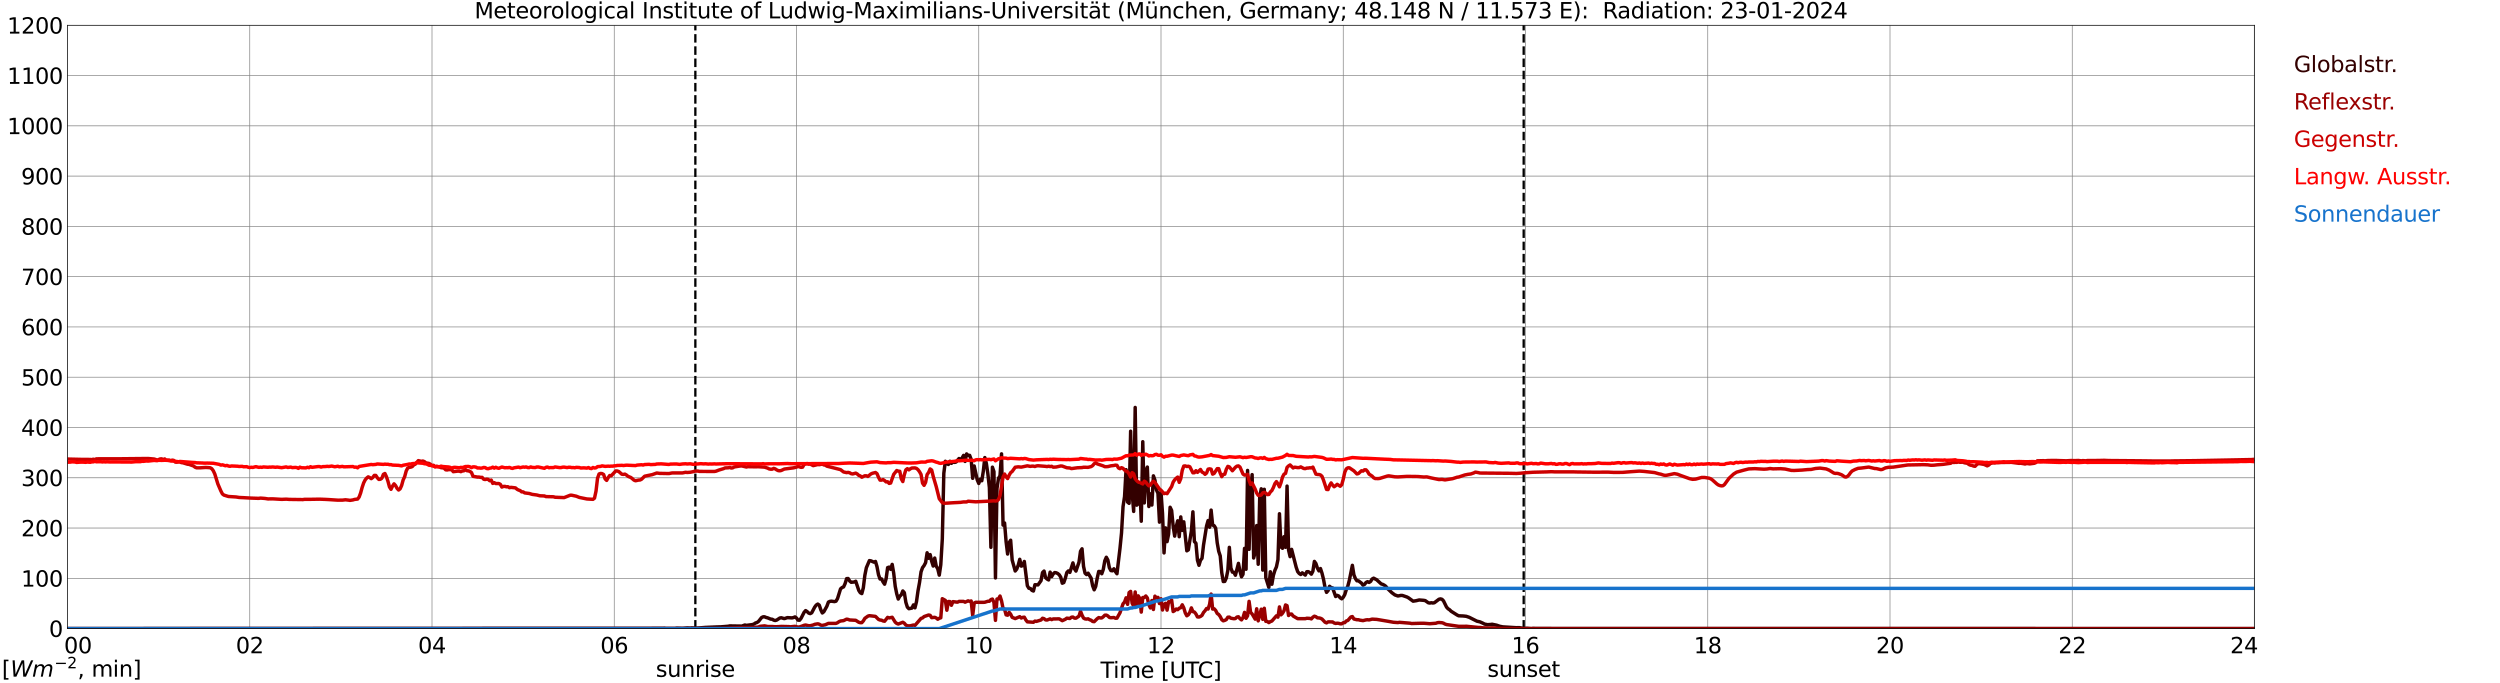 <?xml version="1.0" encoding="utf-8" standalone="no"?>
<!DOCTYPE svg PUBLIC "-//W3C//DTD SVG 1.1//EN"
  "http://www.w3.org/Graphics/SVG/1.1/DTD/svg11.dtd">
<svg xmlns:xlink="http://www.w3.org/1999/xlink" width="1085.4pt" height="296.64pt" viewBox="0 0 1085.4 296.64" xmlns="http://www.w3.org/2000/svg" version="1.1">
 <defs>
  <style type="text/css">*{stroke-linejoin: round; stroke-linecap: butt}</style>
 </defs>
 <g id="figure_1">
  <g id="patch_1">
   <path d="M 0 296.64 
L 1085.4 296.64 
L 1085.4 0 
L 0 0 
z
" style="fill: #ffffff"/>
  </g>
  <g id="axes_1">
   <g id="patch_2">
    <path d="M 29.306 272.909 
L 978.814 272.909 
L 978.814 10.976 
L 29.306 10.976 
z
" style="fill: #ffffff"/>
   </g>
   <g id="patch_3">
    <path d="M 978.814 272.909 
L 978.814 272.909 
L 978.814 10.976 
L 978.814 10.976 
z
" clip-path="url(#pb6ddaafd91)" style="fill: #d3d3d3; opacity: 0.25; stroke: #d3d3d3; stroke-linejoin: miter"/>
   </g>
   <g id="matplotlib.axis_1">
    <g id="xtick_1">
     <g id="line2d_1">
      <path d="M 29.306 272.909 
L 29.306 10.976 
" clip-path="url(#pb6ddaafd91)" style="fill: none; stroke: #808080; stroke-width: 0.3; stroke-linecap: square"/>
     </g>
     <g id="line2d_2"/>
     <g id="text_1">
      <!--    00 -->
      <g transform="translate(18.733 283.627) scale(0.095 -0.095)">
       <defs>
        <path id="DejaVuSans-20" transform="scale(0.016)"/>
        <path id="DejaVuSans-30" d="M 2034 4250 
Q 1547 4250 1301 3770 
Q 1056 3291 1056 2328 
Q 1056 1369 1301 889 
Q 1547 409 2034 409 
Q 2525 409 2770 889 
Q 3016 1369 3016 2328 
Q 3016 3291 2770 3770 
Q 2525 4250 2034 4250 
z
M 2034 4750 
Q 2819 4750 3233 4129 
Q 3647 3509 3647 2328 
Q 3647 1150 3233 529 
Q 2819 -91 2034 -91 
Q 1250 -91 836 529 
Q 422 1150 422 2328 
Q 422 3509 836 4129 
Q 1250 4750 2034 4750 
z
" transform="scale(0.016)"/>
       </defs>
       <use xlink:href="#DejaVuSans-20"/>
       <use xlink:href="#DejaVuSans-20" transform="translate(31.787 0)"/>
       <use xlink:href="#DejaVuSans-20" transform="translate(63.574 0)"/>
       <use xlink:href="#DejaVuSans-30" transform="translate(95.361 0)"/>
       <use xlink:href="#DejaVuSans-30" transform="translate(158.984 0)"/>
      </g>
     </g>
    </g>
    <g id="xtick_2">
     <g id="line2d_3">
      <path d="M 108.431 272.909 
L 108.431 10.976 
" clip-path="url(#pb6ddaafd91)" style="fill: none; stroke: #808080; stroke-width: 0.3; stroke-linecap: square"/>
     </g>
     <g id="line2d_4"/>
     <g id="text_2">
      <!-- 02 -->
      <g transform="translate(102.387 283.627) scale(0.095 -0.095)">
       <defs>
        <path id="DejaVuSans-32" d="M 1228 531 
L 3431 531 
L 3431 0 
L 469 0 
L 469 531 
Q 828 903 1448 1529 
Q 2069 2156 2228 2338 
Q 2531 2678 2651 2914 
Q 2772 3150 2772 3378 
Q 2772 3750 2511 3984 
Q 2250 4219 1831 4219 
Q 1534 4219 1204 4116 
Q 875 4013 500 3803 
L 500 4441 
Q 881 4594 1212 4672 
Q 1544 4750 1819 4750 
Q 2544 4750 2975 4387 
Q 3406 4025 3406 3419 
Q 3406 3131 3298 2873 
Q 3191 2616 2906 2266 
Q 2828 2175 2409 1742 
Q 1991 1309 1228 531 
z
" transform="scale(0.016)"/>
       </defs>
       <use xlink:href="#DejaVuSans-30"/>
       <use xlink:href="#DejaVuSans-32" transform="translate(63.623 0)"/>
      </g>
     </g>
    </g>
    <g id="xtick_3">
     <g id="line2d_5">
      <path d="M 187.557 272.909 
L 187.557 10.976 
" clip-path="url(#pb6ddaafd91)" style="fill: none; stroke: #808080; stroke-width: 0.3; stroke-linecap: square"/>
     </g>
     <g id="line2d_6"/>
     <g id="text_3">
      <!-- 04 -->
      <g transform="translate(181.513 283.627) scale(0.095 -0.095)">
       <defs>
        <path id="DejaVuSans-34" d="M 2419 4116 
L 825 1625 
L 2419 1625 
L 2419 4116 
z
M 2253 4666 
L 3047 4666 
L 3047 1625 
L 3713 1625 
L 3713 1100 
L 3047 1100 
L 3047 0 
L 2419 0 
L 2419 1100 
L 313 1100 
L 313 1709 
L 2253 4666 
z
" transform="scale(0.016)"/>
       </defs>
       <use xlink:href="#DejaVuSans-30"/>
       <use xlink:href="#DejaVuSans-34" transform="translate(63.623 0)"/>
      </g>
     </g>
    </g>
    <g id="xtick_4">
     <g id="line2d_7">
      <path d="M 266.683 272.909 
L 266.683 10.976 
" clip-path="url(#pb6ddaafd91)" style="fill: none; stroke: #808080; stroke-width: 0.3; stroke-linecap: square"/>
     </g>
     <g id="line2d_8"/>
     <g id="text_4">
      <!-- 06 -->
      <g transform="translate(260.638 283.627) scale(0.095 -0.095)">
       <defs>
        <path id="DejaVuSans-36" d="M 2113 2584 
Q 1688 2584 1439 2293 
Q 1191 2003 1191 1497 
Q 1191 994 1439 701 
Q 1688 409 2113 409 
Q 2538 409 2786 701 
Q 3034 994 3034 1497 
Q 3034 2003 2786 2293 
Q 2538 2584 2113 2584 
z
M 3366 4563 
L 3366 3988 
Q 3128 4100 2886 4159 
Q 2644 4219 2406 4219 
Q 1781 4219 1451 3797 
Q 1122 3375 1075 2522 
Q 1259 2794 1537 2939 
Q 1816 3084 2150 3084 
Q 2853 3084 3261 2657 
Q 3669 2231 3669 1497 
Q 3669 778 3244 343 
Q 2819 -91 2113 -91 
Q 1303 -91 875 529 
Q 447 1150 447 2328 
Q 447 3434 972 4092 
Q 1497 4750 2381 4750 
Q 2619 4750 2861 4703 
Q 3103 4656 3366 4563 
z
" transform="scale(0.016)"/>
       </defs>
       <use xlink:href="#DejaVuSans-30"/>
       <use xlink:href="#DejaVuSans-36" transform="translate(63.623 0)"/>
      </g>
     </g>
    </g>
    <g id="xtick_5">
     <g id="line2d_9">
      <path d="M 345.808 272.909 
L 345.808 10.976 
" clip-path="url(#pb6ddaafd91)" style="fill: none; stroke: #808080; stroke-width: 0.3; stroke-linecap: square"/>
     </g>
     <g id="line2d_10"/>
     <g id="text_5">
      <!-- 08 -->
      <g transform="translate(339.764 283.627) scale(0.095 -0.095)">
       <defs>
        <path id="DejaVuSans-38" d="M 2034 2216 
Q 1584 2216 1326 1975 
Q 1069 1734 1069 1313 
Q 1069 891 1326 650 
Q 1584 409 2034 409 
Q 2484 409 2743 651 
Q 3003 894 3003 1313 
Q 3003 1734 2745 1975 
Q 2488 2216 2034 2216 
z
M 1403 2484 
Q 997 2584 770 2862 
Q 544 3141 544 3541 
Q 544 4100 942 4425 
Q 1341 4750 2034 4750 
Q 2731 4750 3128 4425 
Q 3525 4100 3525 3541 
Q 3525 3141 3298 2862 
Q 3072 2584 2669 2484 
Q 3125 2378 3379 2068 
Q 3634 1759 3634 1313 
Q 3634 634 3220 271 
Q 2806 -91 2034 -91 
Q 1263 -91 848 271 
Q 434 634 434 1313 
Q 434 1759 690 2068 
Q 947 2378 1403 2484 
z
M 1172 3481 
Q 1172 3119 1398 2916 
Q 1625 2713 2034 2713 
Q 2441 2713 2670 2916 
Q 2900 3119 2900 3481 
Q 2900 3844 2670 4047 
Q 2441 4250 2034 4250 
Q 1625 4250 1398 4047 
Q 1172 3844 1172 3481 
z
" transform="scale(0.016)"/>
       </defs>
       <use xlink:href="#DejaVuSans-30"/>
       <use xlink:href="#DejaVuSans-38" transform="translate(63.623 0)"/>
      </g>
     </g>
    </g>
    <g id="xtick_6">
     <g id="line2d_11">
      <path d="M 424.934 272.909 
L 424.934 10.976 
" clip-path="url(#pb6ddaafd91)" style="fill: none; stroke: #808080; stroke-width: 0.3; stroke-linecap: square"/>
     </g>
     <g id="line2d_12"/>
     <g id="text_6">
      <!-- 10 -->
      <g transform="translate(418.89 283.627) scale(0.095 -0.095)">
       <defs>
        <path id="DejaVuSans-31" d="M 794 531 
L 1825 531 
L 1825 4091 
L 703 3866 
L 703 4441 
L 1819 4666 
L 2450 4666 
L 2450 531 
L 3481 531 
L 3481 0 
L 794 0 
L 794 531 
z
" transform="scale(0.016)"/>
       </defs>
       <use xlink:href="#DejaVuSans-31"/>
       <use xlink:href="#DejaVuSans-30" transform="translate(63.623 0)"/>
      </g>
     </g>
    </g>
    <g id="xtick_7">
     <g id="line2d_13">
      <path d="M 504.06 272.909 
L 504.06 10.976 
" clip-path="url(#pb6ddaafd91)" style="fill: none; stroke: #808080; stroke-width: 0.3; stroke-linecap: square"/>
     </g>
     <g id="line2d_14"/>
     <g id="text_7">
      <!-- 12 -->
      <g transform="translate(498.015 283.627) scale(0.095 -0.095)">
       <use xlink:href="#DejaVuSans-31"/>
       <use xlink:href="#DejaVuSans-32" transform="translate(63.623 0)"/>
      </g>
     </g>
    </g>
    <g id="xtick_8">
     <g id="line2d_15">
      <path d="M 583.185 272.909 
L 583.185 10.976 
" clip-path="url(#pb6ddaafd91)" style="fill: none; stroke: #808080; stroke-width: 0.3; stroke-linecap: square"/>
     </g>
     <g id="line2d_16"/>
     <g id="text_8">
      <!-- 14 -->
      <g transform="translate(577.141 283.627) scale(0.095 -0.095)">
       <use xlink:href="#DejaVuSans-31"/>
       <use xlink:href="#DejaVuSans-34" transform="translate(63.623 0)"/>
      </g>
     </g>
    </g>
    <g id="xtick_9">
     <g id="line2d_17">
      <path d="M 662.311 272.909 
L 662.311 10.976 
" clip-path="url(#pb6ddaafd91)" style="fill: none; stroke: #808080; stroke-width: 0.3; stroke-linecap: square"/>
     </g>
     <g id="line2d_18"/>
     <g id="text_9">
      <!-- 16 -->
      <g transform="translate(656.267 283.627) scale(0.095 -0.095)">
       <use xlink:href="#DejaVuSans-31"/>
       <use xlink:href="#DejaVuSans-36" transform="translate(63.623 0)"/>
      </g>
     </g>
    </g>
    <g id="xtick_10">
     <g id="line2d_19">
      <path d="M 741.437 272.909 
L 741.437 10.976 
" clip-path="url(#pb6ddaafd91)" style="fill: none; stroke: #808080; stroke-width: 0.3; stroke-linecap: square"/>
     </g>
     <g id="line2d_20"/>
     <g id="text_10">
      <!-- 18 -->
      <g transform="translate(735.392 283.627) scale(0.095 -0.095)">
       <use xlink:href="#DejaVuSans-31"/>
       <use xlink:href="#DejaVuSans-38" transform="translate(63.623 0)"/>
      </g>
     </g>
    </g>
    <g id="xtick_11">
     <g id="line2d_21">
      <path d="M 820.562 272.909 
L 820.562 10.976 
" clip-path="url(#pb6ddaafd91)" style="fill: none; stroke: #808080; stroke-width: 0.3; stroke-linecap: square"/>
     </g>
     <g id="line2d_22"/>
     <g id="text_11">
      <!-- 20 -->
      <g transform="translate(814.518 283.627) scale(0.095 -0.095)">
       <use xlink:href="#DejaVuSans-32"/>
       <use xlink:href="#DejaVuSans-30" transform="translate(63.623 0)"/>
      </g>
     </g>
    </g>
    <g id="xtick_12">
     <g id="line2d_23">
      <path d="M 899.688 272.909 
L 899.688 10.976 
" clip-path="url(#pb6ddaafd91)" style="fill: none; stroke: #808080; stroke-width: 0.3; stroke-linecap: square"/>
     </g>
     <g id="line2d_24"/>
     <g id="text_12">
      <!-- 22 -->
      <g transform="translate(893.644 283.627) scale(0.095 -0.095)">
       <use xlink:href="#DejaVuSans-32"/>
       <use xlink:href="#DejaVuSans-32" transform="translate(63.623 0)"/>
      </g>
     </g>
    </g>
    <g id="xtick_13">
     <g id="line2d_25">
      <path d="M 978.814 272.909 
L 978.814 10.976 
" clip-path="url(#pb6ddaafd91)" style="fill: none; stroke: #808080; stroke-width: 0.3; stroke-linecap: square"/>
     </g>
     <g id="line2d_26"/>
     <g id="text_13">
      <!-- 24    -->
      <g transform="translate(968.241 283.627) scale(0.095 -0.095)">
       <use xlink:href="#DejaVuSans-32"/>
       <use xlink:href="#DejaVuSans-34" transform="translate(63.623 0)"/>
       <use xlink:href="#DejaVuSans-20" transform="translate(127.246 0)"/>
       <use xlink:href="#DejaVuSans-20" transform="translate(159.033 0)"/>
       <use xlink:href="#DejaVuSans-20" transform="translate(190.82 0)"/>
      </g>
     </g>
    </g>
    <g id="text_14">
     <!-- Time [UTC] -->
     <g transform="translate(477.806 294.322) scale(0.095 -0.095)">
      <defs>
       <path id="DejaVuSans-54" d="M -19 4666 
L 3928 4666 
L 3928 4134 
L 2272 4134 
L 2272 0 
L 1638 0 
L 1638 4134 
L -19 4134 
L -19 4666 
z
" transform="scale(0.016)"/>
       <path id="DejaVuSans-69" d="M 603 3500 
L 1178 3500 
L 1178 0 
L 603 0 
L 603 3500 
z
M 603 4863 
L 1178 4863 
L 1178 4134 
L 603 4134 
L 603 4863 
z
" transform="scale(0.016)"/>
       <path id="DejaVuSans-6d" d="M 3328 2828 
Q 3544 3216 3844 3400 
Q 4144 3584 4550 3584 
Q 5097 3584 5394 3201 
Q 5691 2819 5691 2113 
L 5691 0 
L 5113 0 
L 5113 2094 
Q 5113 2597 4934 2840 
Q 4756 3084 4391 3084 
Q 3944 3084 3684 2787 
Q 3425 2491 3425 1978 
L 3425 0 
L 2847 0 
L 2847 2094 
Q 2847 2600 2669 2842 
Q 2491 3084 2119 3084 
Q 1678 3084 1418 2786 
Q 1159 2488 1159 1978 
L 1159 0 
L 581 0 
L 581 3500 
L 1159 3500 
L 1159 2956 
Q 1356 3278 1631 3431 
Q 1906 3584 2284 3584 
Q 2666 3584 2933 3390 
Q 3200 3197 3328 2828 
z
" transform="scale(0.016)"/>
       <path id="DejaVuSans-65" d="M 3597 1894 
L 3597 1613 
L 953 1613 
Q 991 1019 1311 708 
Q 1631 397 2203 397 
Q 2534 397 2845 478 
Q 3156 559 3463 722 
L 3463 178 
Q 3153 47 2828 -22 
Q 2503 -91 2169 -91 
Q 1331 -91 842 396 
Q 353 884 353 1716 
Q 353 2575 817 3079 
Q 1281 3584 2069 3584 
Q 2775 3584 3186 3129 
Q 3597 2675 3597 1894 
z
M 3022 2063 
Q 3016 2534 2758 2815 
Q 2500 3097 2075 3097 
Q 1594 3097 1305 2825 
Q 1016 2553 972 2059 
L 3022 2063 
z
" transform="scale(0.016)"/>
       <path id="DejaVuSans-5b" d="M 550 4863 
L 1875 4863 
L 1875 4416 
L 1125 4416 
L 1125 -397 
L 1875 -397 
L 1875 -844 
L 550 -844 
L 550 4863 
z
" transform="scale(0.016)"/>
       <path id="DejaVuSans-55" d="M 556 4666 
L 1191 4666 
L 1191 1831 
Q 1191 1081 1462 751 
Q 1734 422 2344 422 
Q 2950 422 3222 751 
Q 3494 1081 3494 1831 
L 3494 4666 
L 4128 4666 
L 4128 1753 
Q 4128 841 3676 375 
Q 3225 -91 2344 -91 
Q 1459 -91 1007 375 
Q 556 841 556 1753 
L 556 4666 
z
" transform="scale(0.016)"/>
       <path id="DejaVuSans-43" d="M 4122 4306 
L 4122 3641 
Q 3803 3938 3442 4084 
Q 3081 4231 2675 4231 
Q 1875 4231 1450 3742 
Q 1025 3253 1025 2328 
Q 1025 1406 1450 917 
Q 1875 428 2675 428 
Q 3081 428 3442 575 
Q 3803 722 4122 1019 
L 4122 359 
Q 3791 134 3420 21 
Q 3050 -91 2638 -91 
Q 1578 -91 968 557 
Q 359 1206 359 2328 
Q 359 3453 968 4101 
Q 1578 4750 2638 4750 
Q 3056 4750 3426 4639 
Q 3797 4528 4122 4306 
z
" transform="scale(0.016)"/>
       <path id="DejaVuSans-5d" d="M 1947 4863 
L 1947 -844 
L 622 -844 
L 622 -397 
L 1369 -397 
L 1369 4416 
L 622 4416 
L 622 4863 
L 1947 4863 
z
" transform="scale(0.016)"/>
      </defs>
      <use xlink:href="#DejaVuSans-54"/>
      <use xlink:href="#DejaVuSans-69" transform="translate(57.959 0)"/>
      <use xlink:href="#DejaVuSans-6d" transform="translate(85.742 0)"/>
      <use xlink:href="#DejaVuSans-65" transform="translate(183.154 0)"/>
      <use xlink:href="#DejaVuSans-20" transform="translate(244.678 0)"/>
      <use xlink:href="#DejaVuSans-5b" transform="translate(276.465 0)"/>
      <use xlink:href="#DejaVuSans-55" transform="translate(315.479 0)"/>
      <use xlink:href="#DejaVuSans-54" transform="translate(388.672 0)"/>
      <use xlink:href="#DejaVuSans-43" transform="translate(443.881 0)"/>
      <use xlink:href="#DejaVuSans-5d" transform="translate(513.705 0)"/>
     </g>
    </g>
   </g>
   <g id="matplotlib.axis_2">
    <g id="ytick_1">
     <g id="line2d_27">
      <path d="M 29.306 272.909 
L 978.814 272.909 
" clip-path="url(#pb6ddaafd91)" style="fill: none; stroke: #808080; stroke-width: 0.3; stroke-linecap: square"/>
     </g>
     <g id="line2d_28"/>
     <g id="text_15">
      <!-- 0 -->
      <g transform="translate(21.261 276.518) scale(0.095 -0.095)">
       <use xlink:href="#DejaVuSans-30"/>
      </g>
     </g>
    </g>
    <g id="ytick_2">
     <g id="line2d_29">
      <path d="M 29.306 251.081 
L 978.814 251.081 
" clip-path="url(#pb6ddaafd91)" style="fill: none; stroke: #808080; stroke-width: 0.3; stroke-linecap: square"/>
     </g>
     <g id="line2d_30"/>
     <g id="text_16">
      <!-- 100 -->
      <g transform="translate(9.173 254.69) scale(0.095 -0.095)">
       <use xlink:href="#DejaVuSans-31"/>
       <use xlink:href="#DejaVuSans-30" transform="translate(63.623 0)"/>
       <use xlink:href="#DejaVuSans-30" transform="translate(127.246 0)"/>
      </g>
     </g>
    </g>
    <g id="ytick_3">
     <g id="line2d_31">
      <path d="M 29.306 229.253 
L 978.814 229.253 
" clip-path="url(#pb6ddaafd91)" style="fill: none; stroke: #808080; stroke-width: 0.3; stroke-linecap: square"/>
     </g>
     <g id="line2d_32"/>
     <g id="text_17">
      <!-- 200 -->
      <g transform="translate(9.173 232.863) scale(0.095 -0.095)">
       <use xlink:href="#DejaVuSans-32"/>
       <use xlink:href="#DejaVuSans-30" transform="translate(63.623 0)"/>
       <use xlink:href="#DejaVuSans-30" transform="translate(127.246 0)"/>
      </g>
     </g>
    </g>
    <g id="ytick_4">
     <g id="line2d_33">
      <path d="M 29.306 207.426 
L 978.814 207.426 
" clip-path="url(#pb6ddaafd91)" style="fill: none; stroke: #808080; stroke-width: 0.3; stroke-linecap: square"/>
     </g>
     <g id="line2d_34"/>
     <g id="text_18">
      <!-- 300 -->
      <g transform="translate(9.173 211.035) scale(0.095 -0.095)">
       <defs>
        <path id="DejaVuSans-33" d="M 2597 2516 
Q 3050 2419 3304 2112 
Q 3559 1806 3559 1356 
Q 3559 666 3084 287 
Q 2609 -91 1734 -91 
Q 1441 -91 1130 -33 
Q 819 25 488 141 
L 488 750 
Q 750 597 1062 519 
Q 1375 441 1716 441 
Q 2309 441 2620 675 
Q 2931 909 2931 1356 
Q 2931 1769 2642 2001 
Q 2353 2234 1838 2234 
L 1294 2234 
L 1294 2753 
L 1863 2753 
Q 2328 2753 2575 2939 
Q 2822 3125 2822 3475 
Q 2822 3834 2567 4026 
Q 2313 4219 1838 4219 
Q 1578 4219 1281 4162 
Q 984 4106 628 3988 
L 628 4550 
Q 988 4650 1302 4700 
Q 1616 4750 1894 4750 
Q 2613 4750 3031 4423 
Q 3450 4097 3450 3541 
Q 3450 3153 3228 2886 
Q 3006 2619 2597 2516 
z
" transform="scale(0.016)"/>
       </defs>
       <use xlink:href="#DejaVuSans-33"/>
       <use xlink:href="#DejaVuSans-30" transform="translate(63.623 0)"/>
       <use xlink:href="#DejaVuSans-30" transform="translate(127.246 0)"/>
      </g>
     </g>
    </g>
    <g id="ytick_5">
     <g id="line2d_35">
      <path d="M 29.306 185.598 
L 978.814 185.598 
" clip-path="url(#pb6ddaafd91)" style="fill: none; stroke: #808080; stroke-width: 0.3; stroke-linecap: square"/>
     </g>
     <g id="line2d_36"/>
     <g id="text_19">
      <!-- 400 -->
      <g transform="translate(9.173 189.207) scale(0.095 -0.095)">
       <use xlink:href="#DejaVuSans-34"/>
       <use xlink:href="#DejaVuSans-30" transform="translate(63.623 0)"/>
       <use xlink:href="#DejaVuSans-30" transform="translate(127.246 0)"/>
      </g>
     </g>
    </g>
    <g id="ytick_6">
     <g id="line2d_37">
      <path d="M 29.306 163.77 
L 978.814 163.77 
" clip-path="url(#pb6ddaafd91)" style="fill: none; stroke: #808080; stroke-width: 0.3; stroke-linecap: square"/>
     </g>
     <g id="line2d_38"/>
     <g id="text_20">
      <!-- 500 -->
      <g transform="translate(9.173 167.379) scale(0.095 -0.095)">
       <defs>
        <path id="DejaVuSans-35" d="M 691 4666 
L 3169 4666 
L 3169 4134 
L 1269 4134 
L 1269 2991 
Q 1406 3038 1543 3061 
Q 1681 3084 1819 3084 
Q 2600 3084 3056 2656 
Q 3513 2228 3513 1497 
Q 3513 744 3044 326 
Q 2575 -91 1722 -91 
Q 1428 -91 1123 -41 
Q 819 9 494 109 
L 494 744 
Q 775 591 1075 516 
Q 1375 441 1709 441 
Q 2250 441 2565 725 
Q 2881 1009 2881 1497 
Q 2881 1984 2565 2268 
Q 2250 2553 1709 2553 
Q 1456 2553 1204 2497 
Q 953 2441 691 2322 
L 691 4666 
z
" transform="scale(0.016)"/>
       </defs>
       <use xlink:href="#DejaVuSans-35"/>
       <use xlink:href="#DejaVuSans-30" transform="translate(63.623 0)"/>
       <use xlink:href="#DejaVuSans-30" transform="translate(127.246 0)"/>
      </g>
     </g>
    </g>
    <g id="ytick_7">
     <g id="line2d_39">
      <path d="M 29.306 141.942 
L 978.814 141.942 
" clip-path="url(#pb6ddaafd91)" style="fill: none; stroke: #808080; stroke-width: 0.3; stroke-linecap: square"/>
     </g>
     <g id="line2d_40"/>
     <g id="text_21">
      <!-- 600 -->
      <g transform="translate(9.173 145.551) scale(0.095 -0.095)">
       <use xlink:href="#DejaVuSans-36"/>
       <use xlink:href="#DejaVuSans-30" transform="translate(63.623 0)"/>
       <use xlink:href="#DejaVuSans-30" transform="translate(127.246 0)"/>
      </g>
     </g>
    </g>
    <g id="ytick_8">
     <g id="line2d_41">
      <path d="M 29.306 120.114 
L 978.814 120.114 
" clip-path="url(#pb6ddaafd91)" style="fill: none; stroke: #808080; stroke-width: 0.3; stroke-linecap: square"/>
     </g>
     <g id="line2d_42"/>
     <g id="text_22">
      <!-- 700 -->
      <g transform="translate(9.173 123.724) scale(0.095 -0.095)">
       <defs>
        <path id="DejaVuSans-37" d="M 525 4666 
L 3525 4666 
L 3525 4397 
L 1831 0 
L 1172 0 
L 2766 4134 
L 525 4134 
L 525 4666 
z
" transform="scale(0.016)"/>
       </defs>
       <use xlink:href="#DejaVuSans-37"/>
       <use xlink:href="#DejaVuSans-30" transform="translate(63.623 0)"/>
       <use xlink:href="#DejaVuSans-30" transform="translate(127.246 0)"/>
      </g>
     </g>
    </g>
    <g id="ytick_9">
     <g id="line2d_43">
      <path d="M 29.306 98.287 
L 978.814 98.287 
" clip-path="url(#pb6ddaafd91)" style="fill: none; stroke: #808080; stroke-width: 0.3; stroke-linecap: square"/>
     </g>
     <g id="line2d_44"/>
     <g id="text_23">
      <!-- 800 -->
      <g transform="translate(9.173 101.896) scale(0.095 -0.095)">
       <use xlink:href="#DejaVuSans-38"/>
       <use xlink:href="#DejaVuSans-30" transform="translate(63.623 0)"/>
       <use xlink:href="#DejaVuSans-30" transform="translate(127.246 0)"/>
      </g>
     </g>
    </g>
    <g id="ytick_10">
     <g id="line2d_45">
      <path d="M 29.306 76.459 
L 978.814 76.459 
" clip-path="url(#pb6ddaafd91)" style="fill: none; stroke: #808080; stroke-width: 0.3; stroke-linecap: square"/>
     </g>
     <g id="line2d_46"/>
     <g id="text_24">
      <!-- 900 -->
      <g transform="translate(9.173 80.068) scale(0.095 -0.095)">
       <defs>
        <path id="DejaVuSans-39" d="M 703 97 
L 703 672 
Q 941 559 1184 500 
Q 1428 441 1663 441 
Q 2288 441 2617 861 
Q 2947 1281 2994 2138 
Q 2813 1869 2534 1725 
Q 2256 1581 1919 1581 
Q 1219 1581 811 2004 
Q 403 2428 403 3163 
Q 403 3881 828 4315 
Q 1253 4750 1959 4750 
Q 2769 4750 3195 4129 
Q 3622 3509 3622 2328 
Q 3622 1225 3098 567 
Q 2575 -91 1691 -91 
Q 1453 -91 1209 -44 
Q 966 3 703 97 
z
M 1959 2075 
Q 2384 2075 2632 2365 
Q 2881 2656 2881 3163 
Q 2881 3666 2632 3958 
Q 2384 4250 1959 4250 
Q 1534 4250 1286 3958 
Q 1038 3666 1038 3163 
Q 1038 2656 1286 2365 
Q 1534 2075 1959 2075 
z
" transform="scale(0.016)"/>
       </defs>
       <use xlink:href="#DejaVuSans-39"/>
       <use xlink:href="#DejaVuSans-30" transform="translate(63.623 0)"/>
       <use xlink:href="#DejaVuSans-30" transform="translate(127.246 0)"/>
      </g>
     </g>
    </g>
    <g id="ytick_11">
     <g id="line2d_47">
      <path d="M 29.306 54.631 
L 978.814 54.631 
" clip-path="url(#pb6ddaafd91)" style="fill: none; stroke: #808080; stroke-width: 0.3; stroke-linecap: square"/>
     </g>
     <g id="line2d_48"/>
     <g id="text_25">
      <!-- 1000 -->
      <g transform="translate(3.128 58.24) scale(0.095 -0.095)">
       <use xlink:href="#DejaVuSans-31"/>
       <use xlink:href="#DejaVuSans-30" transform="translate(63.623 0)"/>
       <use xlink:href="#DejaVuSans-30" transform="translate(127.246 0)"/>
       <use xlink:href="#DejaVuSans-30" transform="translate(190.869 0)"/>
      </g>
     </g>
    </g>
    <g id="ytick_12">
     <g id="line2d_49">
      <path d="M 29.306 32.803 
L 978.814 32.803 
" clip-path="url(#pb6ddaafd91)" style="fill: none; stroke: #808080; stroke-width: 0.3; stroke-linecap: square"/>
     </g>
     <g id="line2d_50"/>
     <g id="text_26">
      <!-- 1100 -->
      <g transform="translate(3.128 36.413) scale(0.095 -0.095)">
       <use xlink:href="#DejaVuSans-31"/>
       <use xlink:href="#DejaVuSans-31" transform="translate(63.623 0)"/>
       <use xlink:href="#DejaVuSans-30" transform="translate(127.246 0)"/>
       <use xlink:href="#DejaVuSans-30" transform="translate(190.869 0)"/>
      </g>
     </g>
    </g>
    <g id="ytick_13">
     <g id="line2d_51">
      <path d="M 29.306 10.976 
L 978.814 10.976 
" clip-path="url(#pb6ddaafd91)" style="fill: none; stroke: #808080; stroke-width: 0.3; stroke-linecap: square"/>
     </g>
     <g id="line2d_52"/>
     <g id="text_27">
      <!-- 1200 -->
      <g transform="translate(3.128 14.585) scale(0.095 -0.095)">
       <use xlink:href="#DejaVuSans-31"/>
       <use xlink:href="#DejaVuSans-32" transform="translate(63.623 0)"/>
       <use xlink:href="#DejaVuSans-30" transform="translate(127.246 0)"/>
       <use xlink:href="#DejaVuSans-30" transform="translate(190.869 0)"/>
      </g>
     </g>
    </g>
   </g>
   <g id="line2d_53">
    <path d="M 301.894 272.909 
L 301.894 10.976 
" clip-path="url(#pb6ddaafd91)" style="fill: none; stroke-dasharray: 3.7,1.6; stroke-dashoffset: 0; stroke: #000000"/>
   </g>
   <g id="line2d_54">
    <path d="M 661.52 272.909 
L 661.52 10.976 
" clip-path="url(#pb6ddaafd91)" style="fill: none; stroke-dasharray: 3.7,1.6; stroke-dashoffset: 0; stroke: #000000"/>
   </g>
   <g id="line2d_55">
    <path d="M 29.306 272.909 
L 287.783 272.806 
L 288.442 272.745 
L 289.102 272.867 
L 293.058 272.867 
L 293.717 272.725 
L 296.355 272.806 
L 298.333 272.623 
L 299.652 272.684 
L 300.311 272.603 
L 302.289 272.706 
L 304.267 272.564 
L 306.246 272.4 
L 311.521 272.178 
L 312.839 272.158 
L 316.136 271.894 
L 316.796 271.752 
L 322.071 271.833 
L 323.39 271.348 
L 324.049 271.51 
L 326.686 271.165 
L 327.346 270.922 
L 328.005 270.475 
L 328.665 270.272 
L 329.324 269.787 
L 330.643 268.124 
L 331.302 267.801 
L 331.961 267.801 
L 332.621 268.085 
L 333.28 268.246 
L 334.599 268.794 
L 335.258 268.853 
L 335.918 269.24 
L 336.577 269.401 
L 337.236 269.198 
L 338.555 268.327 
L 339.215 268.205 
L 340.533 268.591 
L 341.852 268.144 
L 343.83 268.266 
L 344.49 268.124 
L 345.149 267.84 
L 345.808 268.327 
L 346.468 269.24 
L 347.127 269.279 
L 347.787 268.449 
L 349.105 265.854 
L 349.765 265.105 
L 350.424 265.531 
L 351.083 266.179 
L 351.743 266.402 
L 352.402 266.077 
L 353.721 263.564 
L 354.38 262.693 
L 355.04 262.268 
L 355.699 262.733 
L 356.359 264.741 
L 357.018 266.118 
L 357.677 265.592 
L 358.996 263.2 
L 359.655 261.416 
L 360.315 261.091 
L 360.974 261.01 
L 362.293 261.194 
L 362.952 261.01 
L 363.612 259.895 
L 364.93 255.661 
L 365.59 255.093 
L 366.249 254.809 
L 366.909 253.371 
L 367.568 251.221 
L 368.227 251.162 
L 368.887 252.236 
L 369.546 252.803 
L 370.865 252.681 
L 371.524 252.356 
L 372.843 256.328 
L 373.502 257.343 
L 374.162 257.708 
L 374.821 255.215 
L 375.481 249.782 
L 376.14 246.48 
L 377.459 243.398 
L 378.118 243.5 
L 379.437 244.068 
L 380.096 243.764 
L 380.756 246.032 
L 381.415 249.52 
L 382.074 251.384 
L 382.734 251.343 
L 383.393 252.661 
L 384.053 253.633 
L 384.712 251.282 
L 385.371 246.438 
L 386.031 246.216 
L 386.69 247.189 
L 387.349 245.041 
L 388.009 248.85 
L 388.668 254.545 
L 389.328 257.828 
L 389.987 260.078 
L 390.646 258.863 
L 391.306 258.234 
L 391.965 256.573 
L 392.624 257.322 
L 393.284 261.497 
L 393.943 263.584 
L 394.603 264.274 
L 395.921 264.01 
L 396.581 262.632 
L 397.24 263.89 
L 397.899 261.233 
L 398.559 256.531 
L 399.218 252.904 
L 399.878 248.283 
L 400.537 246.438 
L 401.196 245.548 
L 401.856 244.29 
L 402.515 239.995 
L 403.175 242.385 
L 403.834 240.785 
L 404.493 243.681 
L 405.153 245.749 
L 405.812 242.284 
L 406.471 245.79 
L 407.131 246.967 
L 407.79 249.702 
L 408.45 245.183 
L 409.109 234.055 
L 409.768 205.478 
L 410.428 200.27 
L 411.087 201.303 
L 411.746 201.648 
L 412.406 200.27 
L 413.065 201.161 
L 413.725 200.615 
L 414.384 200.757 
L 415.043 200.615 
L 416.362 199.074 
L 417.022 199.399 
L 417.681 198.891 
L 418.34 197.717 
L 419 200.331 
L 419.659 197.068 
L 420.318 197.717 
L 420.978 197.697 
L 421.637 199.458 
L 422.297 207.668 
L 422.956 202.296 
L 424.275 208.316 
L 424.934 209.896 
L 425.593 208.052 
L 426.253 208.722 
L 426.912 204.608 
L 427.572 198.668 
L 428.231 201.183 
L 428.89 205.701 
L 429.55 211.66 
L 430.209 237.622 
L 430.869 202.824 
L 431.528 204.769 
L 432.187 250.917 
L 432.847 212.105 
L 433.506 207.668 
L 434.165 206.572 
L 434.825 197.049 
L 435.484 227.974 
L 436.144 227.064 
L 436.803 235.149 
L 437.462 240.54 
L 438.122 235.616 
L 438.781 234.542 
L 439.44 243.136 
L 440.759 247.899 
L 441.419 247.087 
L 442.078 245.364 
L 442.737 242.83 
L 443.397 245.79 
L 444.056 245.526 
L 444.716 243.764 
L 446.034 254.303 
L 446.694 255.396 
L 447.353 255.499 
L 448.012 256.309 
L 448.672 256.593 
L 449.331 253.858 
L 450.65 253.938 
L 451.969 252.094 
L 452.628 248.586 
L 453.287 247.938 
L 453.947 250.795 
L 454.606 251.404 
L 455.266 251.788 
L 455.925 248.405 
L 456.584 250.35 
L 457.244 249.175 
L 457.903 248.586 
L 458.563 248.689 
L 459.222 248.992 
L 459.881 249.56 
L 460.541 250.614 
L 461.2 253.207 
L 461.859 252.923 
L 462.519 251.02 
L 463.178 248.566 
L 463.838 247.877 
L 464.497 248.505 
L 465.816 244.391 
L 466.475 246.905 
L 467.134 247.938 
L 468.453 244.087 
L 469.113 239.344 
L 469.772 238.27 
L 470.431 245.912 
L 471.091 248.87 
L 471.75 249.459 
L 472.409 248.85 
L 473.728 251.02 
L 474.388 254.322 
L 475.047 256.067 
L 475.706 254.626 
L 476.366 250.998 
L 477.025 248.102 
L 477.685 248.141 
L 478.344 249.095 
L 479.003 247.209 
L 479.663 243.459 
L 480.322 241.94 
L 480.981 243.136 
L 481.641 246.48 
L 482.3 247.715 
L 482.96 247.818 
L 483.619 246.945 
L 484.278 248.182 
L 484.938 249.095 
L 486.256 238.028 
L 486.916 231.401 
L 487.575 219.97 
L 488.235 215.591 
L 488.894 203.918 
L 489.553 217.984 
L 490.213 218.531 
L 490.872 187.217 
L 491.532 214.114 
L 492.191 222.037 
L 492.85 176.902 
L 493.51 219.322 
L 494.169 218.713 
L 494.828 210.322 
L 495.488 226.293 
L 496.147 191.777 
L 496.807 218.348 
L 497.466 204.466 
L 498.125 202.783 
L 498.785 219.909 
L 499.444 214.397 
L 500.103 219.261 
L 500.763 206.594 
L 501.422 208.438 
L 502.082 212.714 
L 502.741 214.153 
L 503.4 226.699 
L 504.06 213.566 
L 504.719 222.949 
L 505.379 240.054 
L 506.038 229.192 
L 506.697 235.149 
L 507.357 231.908 
L 508.016 220.234 
L 508.675 221.611 
L 509.335 228.422 
L 509.994 232.759 
L 510.654 228.705 
L 511.313 226.11 
L 511.972 233.021 
L 512.632 224.429 
L 513.291 230.286 
L 513.95 226.558 
L 515.269 239.143 
L 515.929 238.718 
L 517.247 230.528 
L 517.907 222.22 
L 518.566 235.149 
L 519.226 235.839 
L 519.885 243.216 
L 520.544 245.425 
L 521.204 243.236 
L 521.863 242.405 
L 522.522 236.651 
L 523.841 228.361 
L 524.501 226.01 
L 525.16 228.908 
L 525.819 221.47 
L 526.479 227.974 
L 527.138 228.219 
L 527.797 229.312 
L 528.457 235.616 
L 529.116 239.344 
L 529.776 241.352 
L 530.435 248.647 
L 531.094 252.478 
L 531.754 252.417 
L 532.413 250.937 
L 533.073 247.676 
L 533.732 237.642 
L 534.391 246.58 
L 535.051 248.385 
L 535.71 248.486 
L 536.369 249.743 
L 537.688 244.594 
L 538.348 247.96 
L 539.007 250.411 
L 539.666 249.337 
L 540.326 238.089 
L 540.985 247.148 
L 541.644 204.243 
L 542.304 238.493 
L 542.963 213.16 
L 543.623 206.066 
L 544.282 242.263 
L 544.941 239.77 
L 545.601 228.177 
L 546.26 244.98 
L 546.919 215.875 
L 547.579 212.228 
L 548.238 247.512 
L 548.898 212.431 
L 549.557 250.795 
L 550.876 255.052 
L 551.535 248.243 
L 552.195 253.655 
L 552.854 249.782 
L 553.513 247.615 
L 554.173 246.115 
L 554.832 242.972 
L 555.491 223.05 
L 556.151 237.461 
L 556.81 238.048 
L 557.47 233.021 
L 558.129 237.622 
L 558.788 211.051 
L 559.448 238.838 
L 560.107 241.675 
L 560.766 238.515 
L 562.745 246.257 
L 563.404 248.182 
L 564.063 248.992 
L 564.723 249.418 
L 565.382 248.708 
L 566.701 249.682 
L 567.36 248.222 
L 568.02 248.182 
L 568.679 248.608 
L 569.338 249.276 
L 569.998 247.999 
L 570.657 243.743 
L 571.317 244.655 
L 571.976 246.683 
L 572.635 247.857 
L 573.295 246.844 
L 573.954 248.85 
L 574.613 251.504 
L 575.273 255.032 
L 575.932 257.18 
L 576.592 256.431 
L 577.251 254.545 
L 577.91 255.113 
L 578.57 255.274 
L 579.889 258.985 
L 580.548 258.478 
L 581.207 258.76 
L 581.867 259.552 
L 582.526 259.978 
L 583.185 259.308 
L 583.845 258.134 
L 584.504 256.005 
L 585.164 254.484 
L 585.823 251.972 
L 587.142 245.445 
L 587.801 249.56 
L 588.46 251.201 
L 589.12 252.155 
L 589.779 252.175 
L 591.098 253.168 
L 591.757 254.058 
L 592.417 253.735 
L 593.076 252.884 
L 593.736 252.539 
L 594.395 252.864 
L 595.054 252.439 
L 595.714 251.384 
L 596.373 251.02 
L 597.692 251.707 
L 599.67 253.513 
L 600.329 253.716 
L 600.989 254.058 
L 601.648 254.545 
L 602.307 255.416 
L 604.286 257.322 
L 605.604 258.295 
L 606.923 258.76 
L 608.242 258.498 
L 608.901 258.537 
L 610.879 259.208 
L 611.539 259.572 
L 613.517 261.01 
L 614.836 260.807 
L 616.154 260.484 
L 618.133 260.646 
L 618.792 260.768 
L 620.111 261.7 
L 620.77 261.822 
L 621.429 261.681 
L 622.089 261.801 
L 622.748 261.681 
L 624.726 260.179 
L 625.386 260.017 
L 626.045 260.179 
L 626.705 260.869 
L 628.023 263.564 
L 628.683 264.293 
L 629.342 264.719 
L 630.001 265.367 
L 632.639 267.031 
L 633.298 267.354 
L 635.276 267.434 
L 636.595 267.576 
L 637.914 268.024 
L 639.233 268.692 
L 641.211 269.685 
L 642.53 269.988 
L 643.848 270.578 
L 644.508 270.942 
L 645.827 271.206 
L 647.145 271.123 
L 647.805 271.023 
L 649.783 271.429 
L 651.102 271.894 
L 652.42 272.158 
L 655.717 272.361 
L 658.355 272.522 
L 659.674 272.503 
L 661.652 272.848 
L 662.97 272.765 
L 664.289 272.867 
L 664.949 272.907 
L 665.608 272.806 
L 666.927 272.867 
L 670.224 272.867 
L 978.154 272.909 
L 978.154 272.909 
" clip-path="url(#pb6ddaafd91)" style="fill: none; stroke: #330000; stroke-width: 1.5; stroke-linecap: square"/>
   </g>
   <g id="line2d_56">
    <path d="M 29.306 272.909 
L 313.499 272.839 
L 314.158 272.778 
L 315.477 272.8 
L 316.796 272.677 
L 321.411 272.474 
L 327.346 272.413 
L 328.005 272.291 
L 328.665 272.313 
L 329.324 272.21 
L 329.983 271.927 
L 331.961 271.724 
L 333.28 272.007 
L 335.258 272.007 
L 336.577 272.11 
L 337.896 272.068 
L 339.215 271.968 
L 342.512 272.049 
L 343.171 272.13 
L 345.149 271.927 
L 346.468 272.252 
L 347.127 272.191 
L 348.446 271.745 
L 349.105 271.481 
L 349.765 271.359 
L 351.083 271.665 
L 351.743 271.665 
L 353.062 271.339 
L 353.721 271.056 
L 355.04 270.833 
L 355.699 271.014 
L 356.359 271.42 
L 357.018 271.523 
L 358.337 271.239 
L 359.655 270.65 
L 362.952 270.65 
L 363.612 270.366 
L 364.271 269.901 
L 364.93 269.617 
L 366.249 269.453 
L 367.568 268.805 
L 368.227 268.927 
L 368.887 269.17 
L 371.524 269.312 
L 372.843 270.163 
L 373.502 270.346 
L 374.162 270.327 
L 374.821 269.576 
L 375.481 268.462 
L 376.799 267.509 
L 377.459 267.306 
L 380.096 267.611 
L 381.415 268.927 
L 382.074 269.192 
L 382.734 269.272 
L 383.393 269.595 
L 384.053 269.718 
L 385.371 268.037 
L 386.031 268.279 
L 387.349 267.995 
L 388.668 270.124 
L 389.328 270.671 
L 389.987 270.933 
L 391.965 270.163 
L 392.624 270.589 
L 393.284 271.381 
L 393.943 271.665 
L 394.603 271.745 
L 395.262 271.684 
L 396.581 271.359 
L 397.24 271.523 
L 399.878 268.482 
L 400.537 268.279 
L 401.196 267.692 
L 403.175 267.002 
L 403.834 267.164 
L 404.493 268.157 
L 405.812 268.015 
L 406.471 268.299 
L 407.131 268.847 
L 407.79 268.441 
L 408.45 268.218 
L 409.109 259.93 
L 410.428 260.659 
L 411.087 264.935 
L 411.746 261.146 
L 412.406 261.185 
L 413.065 262.787 
L 413.725 261.205 
L 415.703 261.449 
L 416.362 261.104 
L 418.34 261.104 
L 419 261.449 
L 420.318 260.862 
L 420.978 261.104 
L 421.637 260.921 
L 422.297 267.244 
L 422.956 261.814 
L 423.615 261.489 
L 426.912 261.51 
L 427.572 261.469 
L 428.89 261.043 
L 429.55 261.043 
L 430.209 260.314 
L 430.869 260.092 
L 431.528 261.53 
L 432.187 269.333 
L 432.847 260.072 
L 433.506 260.011 
L 434.165 258.773 
L 434.825 260.862 
L 435.484 264.184 
L 436.144 264.509 
L 436.803 266.941 
L 437.462 267.103 
L 438.122 265.848 
L 438.781 266.657 
L 439.44 268.015 
L 440.759 268.563 
L 442.737 267.731 
L 443.397 268.321 
L 444.056 268.037 
L 444.716 267.954 
L 445.375 269.15 
L 446.034 269.982 
L 448.672 270.163 
L 449.331 269.656 
L 449.991 269.779 
L 451.969 269.17 
L 452.628 268.421 
L 453.287 268.604 
L 453.947 269.13 
L 454.606 269.192 
L 455.925 268.685 
L 456.584 269.008 
L 457.244 268.724 
L 459.881 268.685 
L 461.2 269.475 
L 462.519 268.866 
L 463.178 268.38 
L 464.497 268.521 
L 465.156 267.976 
L 465.816 267.895 
L 466.475 268.36 
L 467.134 268.401 
L 468.453 267.509 
L 469.113 265.361 
L 469.772 267.063 
L 470.431 268.36 
L 471.091 268.705 
L 471.75 268.786 
L 472.409 268.663 
L 473.069 269.05 
L 473.728 269.292 
L 474.388 269.82 
L 475.047 269.901 
L 476.366 268.604 
L 477.025 268.137 
L 477.685 268.279 
L 478.344 268.279 
L 479.003 267.773 
L 479.663 267.103 
L 480.322 267.044 
L 480.981 267.408 
L 481.641 268.056 
L 482.3 268.198 
L 483.619 268.096 
L 484.278 268.421 
L 484.938 268.38 
L 486.256 266.029 
L 487.575 262.159 
L 488.235 261.388 
L 488.894 259.544 
L 489.553 262.381 
L 490.213 257.274 
L 490.872 256.767 
L 491.532 261.914 
L 492.191 263.132 
L 492.85 257.009 
L 493.51 263.394 
L 494.169 258.692 
L 494.828 259.747 
L 495.488 265.745 
L 496.147 259.421 
L 496.807 259.421 
L 497.466 258.753 
L 498.125 259.605 
L 498.785 262.543 
L 499.444 263.942 
L 500.103 260.72 
L 500.763 264.61 
L 501.422 258.834 
L 502.082 259.563 
L 502.741 259.362 
L 503.4 262.036 
L 504.06 259.969 
L 504.719 264.833 
L 505.379 262.462 
L 506.038 261.936 
L 506.697 264.894 
L 507.357 261.246 
L 508.016 261.307 
L 508.675 260.517 
L 509.335 265.503 
L 509.994 265.116 
L 510.654 264.409 
L 511.313 264.691 
L 511.972 264.064 
L 512.632 263.842 
L 513.291 262.584 
L 513.95 263.922 
L 514.61 266.131 
L 515.269 267.347 
L 515.929 266.902 
L 516.588 265.826 
L 517.247 263.922 
L 517.907 265.542 
L 518.566 265.706 
L 519.226 266.557 
L 519.885 267.834 
L 520.544 267.895 
L 521.204 267.631 
L 521.863 267.164 
L 522.522 265.909 
L 523.182 265.158 
L 523.841 264.184 
L 524.501 264.429 
L 525.16 262.34 
L 525.819 257.922 
L 526.479 264.429 
L 527.138 264.306 
L 527.797 265.036 
L 528.457 266.334 
L 529.116 266.799 
L 529.776 267.692 
L 530.435 269.028 
L 531.094 269.536 
L 531.754 269.333 
L 532.413 269.008 
L 533.073 267.976 
L 533.732 267.915 
L 534.391 268.401 
L 535.71 268.624 
L 536.369 268.543 
L 537.029 267.895 
L 537.688 267.773 
L 538.348 268.604 
L 539.007 269.13 
L 539.666 268.157 
L 540.326 265.867 
L 540.985 268.441 
L 541.644 267.367 
L 542.304 261.085 
L 542.963 265.867 
L 543.623 266.557 
L 544.941 268.805 
L 545.601 264.306 
L 546.26 269.556 
L 547.579 264.49 
L 548.238 268.908 
L 548.898 264.084 
L 549.557 269.759 
L 550.216 269.798 
L 550.876 270.305 
L 551.535 269.879 
L 552.195 269.637 
L 554.173 267.367 
L 554.832 267.934 
L 555.491 263.497 
L 556.151 266.941 
L 556.81 266.251 
L 557.47 265.158 
L 558.129 262.645 
L 558.788 262.968 
L 559.448 267.225 
L 560.107 266.618 
L 560.766 266.596 
L 561.426 267.447 
L 563.404 268.604 
L 566.701 268.604 
L 567.36 268.421 
L 568.679 268.482 
L 569.338 268.705 
L 569.998 267.954 
L 570.657 267.528 
L 571.317 267.753 
L 571.976 268.259 
L 572.635 268.279 
L 573.295 268.421 
L 573.954 268.746 
L 575.273 270.143 
L 575.932 270.427 
L 576.592 269.982 
L 578.57 270.021 
L 579.229 270.468 
L 579.889 270.671 
L 580.548 270.569 
L 581.207 270.63 
L 581.867 270.833 
L 582.526 270.833 
L 583.185 270.366 
L 583.845 270.327 
L 584.504 269.595 
L 585.164 269.395 
L 586.482 267.873 
L 587.142 267.692 
L 587.801 268.746 
L 589.12 269.069 
L 589.779 269.069 
L 590.439 269.253 
L 591.757 269.453 
L 593.076 269.13 
L 593.736 269.069 
L 594.395 269.15 
L 595.714 268.805 
L 597.692 268.908 
L 602.967 269.798 
L 604.945 270.163 
L 606.923 270.305 
L 607.582 270.185 
L 612.198 270.569 
L 612.858 270.711 
L 616.154 270.61 
L 618.133 270.589 
L 620.77 270.792 
L 623.408 270.589 
L 624.067 270.346 
L 624.726 270.265 
L 626.045 270.366 
L 626.705 270.569 
L 627.364 270.933 
L 628.023 271.156 
L 633.298 271.927 
L 635.936 271.927 
L 636.595 271.887 
L 637.914 272.029 
L 641.87 272.413 
L 642.53 272.413 
L 643.848 272.575 
L 646.486 272.658 
L 647.805 272.575 
L 651.761 272.839 
L 657.695 272.909 
L 978.154 272.909 
L 978.154 272.909 
" clip-path="url(#pb6ddaafd91)" style="fill: none; stroke: #990000; stroke-width: 1.5; stroke-linecap: square"/>
   </g>
   <g id="line2d_57">
    <path d="M 29.306 199.301 
L 35.24 199.441 
L 39.197 199.469 
L 39.856 199.55 
L 40.515 199.362 
L 41.175 199.52 
L 41.834 199.212 
L 44.472 199.186 
L 51.065 199.194 
L 64.253 199.059 
L 66.89 199.288 
L 67.55 199.478 
L 68.209 199.788 
L 69.528 199.255 
L 70.187 199.218 
L 70.847 199.515 
L 71.506 199.253 
L 72.166 199.877 
L 72.825 199.76 
L 73.484 199.757 
L 74.144 199.993 
L 74.803 199.764 
L 75.462 199.886 
L 76.122 200.622 
L 76.781 200.668 
L 77.441 200.51 
L 78.1 200.567 
L 78.759 200.853 
L 79.419 200.93 
L 81.397 201.541 
L 82.056 201.613 
L 84.034 202.318 
L 84.694 202.846 
L 85.353 203.11 
L 86.672 203.117 
L 89.309 202.944 
L 90.628 203.016 
L 91.288 203.097 
L 91.947 203.488 
L 92.606 204.391 
L 93.266 205.823 
L 94.584 210.108 
L 95.903 213.177 
L 96.563 214.445 
L 97.222 214.952 
L 98.541 215.364 
L 99.2 215.556 
L 102.497 215.764 
L 103.816 215.98 
L 105.794 216.076 
L 109.091 216.255 
L 112.388 216.371 
L 113.047 216.25 
L 115.025 216.403 
L 116.344 216.613 
L 118.322 216.574 
L 122.278 216.805 
L 124.257 216.715 
L 125.575 216.818 
L 128.213 216.855 
L 131.51 216.901 
L 132.169 216.796 
L 134.807 216.785 
L 138.763 216.718 
L 141.4 216.82 
L 142.719 216.894 
L 146.676 217.154 
L 148.654 217.141 
L 149.972 216.984 
L 151.291 217.137 
L 151.951 217.244 
L 153.269 217.041 
L 153.929 216.829 
L 155.247 216.674 
L 155.907 215.827 
L 156.566 214.048 
L 157.226 211.625 
L 157.885 209.656 
L 158.544 208.355 
L 159.204 207.552 
L 159.863 207.03 
L 160.523 207.351 
L 161.182 207.808 
L 161.841 207.297 
L 162.501 206.4 
L 163.16 206.413 
L 163.819 207.432 
L 164.479 208.148 
L 165.138 208.074 
L 165.798 207.609 
L 166.457 205.937 
L 167.116 205.579 
L 167.776 206.976 
L 168.435 208.947 
L 169.094 211.4 
L 169.754 212.439 
L 170.413 211.064 
L 171.073 210.073 
L 171.732 210.811 
L 172.391 212.02 
L 173.051 212.736 
L 173.71 212.236 
L 174.37 210.785 
L 175.029 208.377 
L 175.688 206.961 
L 176.348 204.512 
L 177.007 203.204 
L 177.666 202.912 
L 178.326 202.82 
L 178.985 202.569 
L 179.645 201.814 
L 180.304 201.528 
L 181.623 199.989 
L 182.941 200.299 
L 183.601 200.155 
L 184.26 200.423 
L 184.92 200.967 
L 186.238 201.194 
L 186.898 201.578 
L 187.557 202.169 
L 188.216 202.019 
L 188.876 202.637 
L 189.535 202.401 
L 190.854 202.75 
L 191.513 203.058 
L 192.173 203.112 
L 192.832 203.287 
L 193.492 203.968 
L 194.151 204.042 
L 194.81 203.881 
L 196.129 203.927 
L 196.788 204.787 
L 198.767 204.544 
L 199.426 204.575 
L 200.085 204.776 
L 200.745 204.463 
L 201.404 204.413 
L 202.063 203.852 
L 202.723 204.378 
L 203.382 204.418 
L 204.042 204.684 
L 204.701 205.147 
L 205.36 206.788 
L 207.339 207.135 
L 207.998 207.129 
L 208.657 207.257 
L 209.317 207.253 
L 209.976 208.056 
L 210.635 208.196 
L 211.295 208.032 
L 211.954 208.144 
L 212.614 208.713 
L 213.273 208.423 
L 213.932 209.872 
L 214.592 209.558 
L 215.251 209.942 
L 216.57 209.936 
L 217.229 210.267 
L 217.889 211.466 
L 218.548 211.197 
L 219.207 211.162 
L 219.867 211.357 
L 220.526 211.3 
L 221.186 211.743 
L 221.845 211.586 
L 223.823 211.826 
L 224.482 212.418 
L 225.142 212.765 
L 225.801 212.972 
L 226.461 213.537 
L 227.12 213.548 
L 227.779 213.996 
L 229.098 214.166 
L 229.757 214.249 
L 231.076 214.64 
L 233.054 214.904 
L 234.373 215.246 
L 236.351 215.323 
L 237.011 215.6 
L 240.308 215.683 
L 240.967 215.882 
L 244.923 216.039 
L 247.561 215.008 
L 248.22 215.002 
L 250.198 215.432 
L 251.517 215.956 
L 254.814 216.635 
L 257.451 216.787 
L 258.111 216.277 
L 258.77 213.206 
L 259.43 207.611 
L 260.089 205.784 
L 260.748 205.551 
L 261.408 205.62 
L 262.067 206.013 
L 262.726 207.921 
L 263.386 208.563 
L 264.045 207.371 
L 264.705 206.452 
L 265.364 206.574 
L 267.342 204.455 
L 268.002 204.49 
L 268.661 204.732 
L 269.98 205.902 
L 270.639 205.97 
L 271.298 205.845 
L 271.958 206.212 
L 272.617 206.779 
L 273.936 207.332 
L 275.255 208.454 
L 275.914 208.729 
L 277.233 208.434 
L 277.892 208.397 
L 278.552 208.054 
L 279.87 206.753 
L 281.189 206.469 
L 283.167 206.066 
L 285.145 205.358 
L 286.464 205.531 
L 287.783 205.546 
L 290.42 205.603 
L 291.739 205.341 
L 296.355 205.319 
L 297.674 205.042 
L 298.333 205.138 
L 299.652 205.044 
L 300.971 204.776 
L 301.63 204.566 
L 302.949 204.503 
L 303.608 204.666 
L 305.586 204.677 
L 310.202 204.691 
L 310.861 204.568 
L 312.18 204.06 
L 314.158 203.462 
L 314.818 203.149 
L 316.136 203.104 
L 316.796 202.946 
L 317.455 203.195 
L 318.114 203.119 
L 318.774 202.73 
L 320.093 202.521 
L 321.411 202.318 
L 322.071 202.296 
L 324.049 202.763 
L 324.708 202.606 
L 326.027 202.65 
L 328.005 202.661 
L 329.324 202.647 
L 331.302 202.776 
L 331.961 202.824 
L 333.28 203.252 
L 333.94 203.595 
L 334.599 203.71 
L 335.258 203.7 
L 335.918 203.35 
L 336.577 203.575 
L 337.236 204.02 
L 337.896 204.33 
L 338.555 204.394 
L 339.215 204.256 
L 340.533 203.638 
L 344.49 203.125 
L 345.808 202.798 
L 346.468 202.49 
L 347.787 202.903 
L 348.446 202.818 
L 349.105 201.624 
L 350.424 201.248 
L 351.083 201.536 
L 351.743 201.462 
L 353.062 202.165 
L 355.04 201.689 
L 355.699 201.748 
L 357.018 201.484 
L 357.677 201.844 
L 358.337 201.947 
L 358.996 202.394 
L 364.93 203.898 
L 366.249 204.909 
L 367.568 205.197 
L 368.227 205.088 
L 368.887 205.265 
L 369.546 205.653 
L 370.206 205.769 
L 371.524 205.417 
L 372.184 205.782 
L 372.843 206.393 
L 373.502 206.627 
L 374.162 207.185 
L 375.481 206.555 
L 376.14 206.57 
L 376.799 206.843 
L 378.118 205.773 
L 378.777 205.474 
L 380.096 205.145 
L 380.756 205.629 
L 381.415 207.214 
L 382.074 208.443 
L 382.734 208.462 
L 383.393 208.207 
L 384.053 208.646 
L 384.712 209.226 
L 385.371 209.17 
L 386.031 209.877 
L 386.69 209.711 
L 388.009 205.946 
L 389.328 204.287 
L 389.987 204.551 
L 390.646 204.618 
L 391.306 207.897 
L 391.965 209.074 
L 392.624 206.085 
L 393.284 203.964 
L 393.943 203.477 
L 394.603 203.992 
L 395.262 203.518 
L 395.921 203.195 
L 397.24 203.149 
L 397.899 203.368 
L 398.559 203.907 
L 399.218 204.811 
L 399.878 205.989 
L 400.537 209.768 
L 401.196 210.717 
L 401.856 209.425 
L 402.515 206.031 
L 403.175 205.123 
L 403.834 203.603 
L 404.493 204.082 
L 405.153 206.782 
L 406.471 211.261 
L 407.79 216.536 
L 409.109 218.235 
L 409.768 218.475 
L 411.087 218.449 
L 413.725 218.278 
L 417.022 218.106 
L 418.34 217.909 
L 419.659 217.916 
L 420.318 217.606 
L 423.615 217.868 
L 429.55 217.569 
L 431.528 217.447 
L 432.187 217.532 
L 432.847 217.438 
L 433.506 216.881 
L 434.165 215.185 
L 435.484 207.12 
L 436.144 205.808 
L 436.803 207 
L 437.462 207.777 
L 438.122 206.319 
L 438.781 205.208 
L 439.44 204.695 
L 440.759 202.855 
L 442.078 202.674 
L 443.397 202.805 
L 446.034 202.241 
L 447.353 202.492 
L 448.012 202.377 
L 448.672 202.388 
L 449.331 202.545 
L 449.991 202.287 
L 450.65 202.209 
L 453.947 202.473 
L 454.606 202.578 
L 455.266 202.399 
L 455.925 202.573 
L 456.584 202.444 
L 457.244 202.837 
L 458.563 202.752 
L 460.541 202.309 
L 461.2 202.359 
L 463.178 203.086 
L 464.497 203.189 
L 465.156 203.449 
L 467.794 203.084 
L 469.772 203.005 
L 470.431 202.855 
L 472.409 202.901 
L 473.728 202.575 
L 474.388 202.141 
L 475.047 201.342 
L 475.706 200.947 
L 476.366 201.397 
L 479.003 202.285 
L 479.663 202.623 
L 480.981 202.582 
L 482.3 202.244 
L 483.619 202.089 
L 484.278 201.94 
L 484.938 202.028 
L 485.597 203.184 
L 486.256 203.497 
L 486.916 203.049 
L 487.575 203.333 
L 488.235 204.088 
L 488.894 204.538 
L 489.553 204.848 
L 490.213 205.749 
L 490.872 207.092 
L 491.532 205.214 
L 492.191 205.712 
L 492.85 207.84 
L 493.51 208.674 
L 494.169 209.266 
L 494.828 209.449 
L 496.147 210.117 
L 496.807 208.91 
L 497.466 209.32 
L 498.125 210.248 
L 498.785 210.929 
L 499.444 210.545 
L 500.103 209.61 
L 500.763 208.943 
L 501.422 209.469 
L 502.741 211.35 
L 503.4 212.332 
L 504.06 212.824 
L 505.379 214.319 
L 506.038 214.092 
L 506.697 214.323 
L 508.675 211.239 
L 509.335 209.32 
L 509.994 208.329 
L 510.654 207.644 
L 511.313 207.137 
L 511.972 209.414 
L 512.632 207.851 
L 513.291 204.169 
L 513.95 202.353 
L 514.61 202.27 
L 515.269 202.558 
L 515.929 202.401 
L 516.588 202.68 
L 517.907 205.271 
L 518.566 205.236 
L 519.226 204.359 
L 519.885 205.079 
L 521.204 203.828 
L 521.863 204.952 
L 522.522 205.273 
L 523.182 205.926 
L 523.841 205.374 
L 524.501 203.695 
L 525.16 203.551 
L 525.819 203.7 
L 526.479 205.845 
L 527.138 205.529 
L 528.457 203.479 
L 529.116 203.473 
L 529.776 205.441 
L 530.435 206.941 
L 531.094 205.983 
L 531.754 205.884 
L 532.413 203.754 
L 533.073 202.488 
L 533.732 202.706 
L 535.051 204.381 
L 536.369 202.87 
L 537.029 202.385 
L 537.688 202.276 
L 538.348 202.774 
L 539.666 205.826 
L 540.326 206.269 
L 540.985 206.188 
L 541.644 205.948 
L 542.304 208.644 
L 542.963 210.337 
L 543.623 209.7 
L 544.941 212.354 
L 545.601 214.042 
L 546.26 215.032 
L 546.919 215.113 
L 547.579 214.904 
L 548.238 213.976 
L 548.898 213.762 
L 549.557 214.085 
L 550.216 214.74 
L 550.876 214.677 
L 551.535 213.59 
L 552.195 212.97 
L 552.854 211.664 
L 553.513 209.964 
L 554.173 209.095 
L 554.832 210.093 
L 555.491 211.372 
L 556.151 209.586 
L 556.81 207.109 
L 557.47 205.871 
L 558.129 205.522 
L 558.788 202.929 
L 559.448 202.285 
L 560.107 201.864 
L 561.426 203.171 
L 562.085 202.824 
L 563.404 203.029 
L 564.063 203.005 
L 564.723 202.7 
L 566.042 203.394 
L 566.701 203.459 
L 567.36 203.219 
L 568.02 203.211 
L 568.679 203.075 
L 569.338 203.178 
L 569.998 202.8 
L 571.317 205.854 
L 571.976 205.996 
L 572.635 206.018 
L 573.295 206.197 
L 573.954 206.782 
L 574.613 208.473 
L 575.932 212.483 
L 576.592 212.555 
L 577.251 210.778 
L 577.91 209.667 
L 578.57 210.63 
L 579.229 211.324 
L 579.889 210.868 
L 580.548 210.274 
L 581.867 211.108 
L 582.526 210.451 
L 583.185 208.05 
L 583.845 205.035 
L 584.504 203.579 
L 585.164 203.115 
L 585.823 203.084 
L 587.801 204.418 
L 589.12 205.764 
L 589.779 205.603 
L 591.098 204.381 
L 591.757 204.531 
L 592.417 203.961 
L 593.076 203.99 
L 593.736 204.719 
L 594.395 205.841 
L 595.714 206.705 
L 596.373 207.417 
L 597.032 207.768 
L 598.351 207.783 
L 599.011 207.716 
L 602.307 206.686 
L 602.967 206.596 
L 605.604 207.009 
L 606.923 207.061 
L 610.879 206.825 
L 615.495 206.882 
L 618.133 207.1 
L 619.451 207.044 
L 621.429 207.504 
L 624.726 208.207 
L 626.045 208.124 
L 627.364 208.353 
L 630.661 207.823 
L 632.639 207.185 
L 633.298 207.102 
L 635.936 206.221 
L 637.255 205.95 
L 638.573 205.771 
L 639.892 205.315 
L 640.552 204.968 
L 641.87 205.201 
L 642.53 205.369 
L 655.717 205.492 
L 658.355 205.559 
L 660.333 205.435 
L 661.652 205.286 
L 665.608 205.033 
L 671.542 204.88 
L 673.521 204.791 
L 674.839 204.856 
L 683.411 204.874 
L 684.73 204.911 
L 692.643 205.016 
L 697.918 204.97 
L 700.555 205.096 
L 704.511 205.081 
L 707.808 204.815 
L 711.765 204.529 
L 713.743 204.664 
L 718.358 205.173 
L 720.337 205.738 
L 720.996 205.856 
L 722.315 206.284 
L 722.974 206.378 
L 723.633 206.33 
L 726.93 205.631 
L 728.249 205.871 
L 729.568 206.391 
L 733.524 207.812 
L 734.843 208.104 
L 736.162 208.015 
L 738.799 207.292 
L 740.118 207.299 
L 742.096 207.624 
L 742.756 207.884 
L 743.415 208.334 
L 745.393 210.104 
L 746.052 210.558 
L 746.712 210.811 
L 747.371 210.944 
L 748.031 210.887 
L 748.69 210.383 
L 750.668 207.657 
L 752.646 205.821 
L 753.965 204.987 
L 757.262 204.073 
L 759.24 203.577 
L 761.878 203.47 
L 765.834 203.702 
L 767.153 203.621 
L 768.471 203.405 
L 769.79 203.564 
L 773.087 203.483 
L 775.065 203.645 
L 777.703 204.228 
L 779.021 204.26 
L 782.318 204.09 
L 784.956 203.854 
L 786.275 203.817 
L 788.253 203.392 
L 790.231 203.235 
L 792.868 203.59 
L 794.187 204.14 
L 796.165 205.374 
L 796.825 205.54 
L 797.484 205.5 
L 798.143 205.607 
L 799.462 206.092 
L 800.122 206.478 
L 800.781 206.993 
L 801.44 207.129 
L 802.1 206.834 
L 802.759 206.162 
L 803.419 205.223 
L 804.078 204.512 
L 805.397 203.824 
L 806.715 203.331 
L 808.034 203.215 
L 811.331 202.783 
L 813.969 203.42 
L 814.628 203.433 
L 816.606 203.903 
L 817.265 203.78 
L 818.584 203.134 
L 819.903 202.872 
L 821.881 202.815 
L 826.497 202.143 
L 827.816 201.94 
L 828.475 201.853 
L 829.794 201.844 
L 835.069 201.735 
L 837.047 201.811 
L 838.366 202.014 
L 839.684 201.96 
L 841.003 201.803 
L 843.641 201.6 
L 846.938 201.124 
L 847.597 200.661 
L 848.256 200.805 
L 848.916 200.718 
L 849.575 200.748 
L 850.235 200.563 
L 850.894 200.709 
L 852.213 200.665 
L 852.872 200.925 
L 854.191 201.154 
L 854.85 201.683 
L 855.51 201.964 
L 856.169 202.058 
L 856.828 202.348 
L 857.488 202.451 
L 858.147 201.766 
L 858.806 201.301 
L 859.466 201.303 
L 861.444 201.646 
L 862.763 202.257 
L 863.422 201.923 
L 864.082 201.272 
L 864.741 201.061 
L 865.4 200.982 
L 866.06 201.032 
L 866.719 200.884 
L 867.378 200.912 
L 868.697 200.801 
L 871.335 200.762 
L 873.313 200.735 
L 876.61 201.174 
L 877.269 201.113 
L 878.588 201.331 
L 879.247 201.456 
L 879.907 201.226 
L 881.225 201.401 
L 883.204 201.13 
L 883.863 200.868 
L 884.522 200.07 
L 887.16 200.006 
L 887.819 200.074 
L 889.138 199.939 
L 892.435 199.904 
L 894.413 199.984 
L 897.051 200.063 
L 899.029 199.95 
L 901.007 199.976 
L 902.326 199.919 
L 903.644 200.072 
L 904.304 199.976 
L 905.622 200.063 
L 906.282 199.939 
L 910.898 199.926 
L 913.535 199.86 
L 915.513 199.95 
L 927.382 200.048 
L 931.338 200.087 
L 935.295 200.148 
L 941.888 200.15 
L 943.867 200.098 
L 953.098 199.998 
L 977.495 199.522 
L 978.154 199.467 
L 978.154 199.467 
" clip-path="url(#pb6ddaafd91)" style="fill: none; stroke: #cc0000; stroke-width: 1.5; stroke-linecap: square"/>
   </g>
   <g id="line2d_58">
    <path d="M 29.306 200.679 
L 30.625 200.626 
L 31.284 200.508 
L 32.603 200.589 
L 33.262 200.762 
L 34.581 200.665 
L 35.9 200.628 
L 37.218 200.724 
L 37.878 200.604 
L 39.197 200.707 
L 39.856 200.521 
L 40.515 200.519 
L 41.175 200.31 
L 41.834 200.489 
L 43.812 200.467 
L 44.472 200.565 
L 45.131 200.473 
L 45.79 200.569 
L 46.45 200.486 
L 47.768 200.572 
L 49.087 200.556 
L 56.34 200.587 
L 57 200.624 
L 58.978 200.438 
L 60.956 200.436 
L 61.615 200.268 
L 62.275 200.297 
L 63.594 200.129 
L 64.253 200.194 
L 66.89 199.897 
L 68.209 200.011 
L 68.869 199.836 
L 70.187 199.888 
L 72.166 199.797 
L 74.803 200.19 
L 75.462 200.15 
L 76.122 200.318 
L 76.781 200.342 
L 77.441 200.51 
L 78.1 200.345 
L 83.375 200.751 
L 84.694 200.818 
L 85.353 200.943 
L 87.991 201.019 
L 88.65 201.085 
L 89.969 201.05 
L 92.606 201.13 
L 94.584 201.495 
L 95.244 201.628 
L 95.903 201.949 
L 96.563 201.798 
L 97.881 202.224 
L 98.541 202.049 
L 99.2 202.342 
L 99.86 202.447 
L 100.519 202.3 
L 103.156 202.418 
L 103.816 202.521 
L 105.135 202.464 
L 105.794 202.658 
L 107.113 202.61 
L 107.772 202.87 
L 108.431 202.99 
L 109.091 202.859 
L 109.75 202.944 
L 111.069 202.599 
L 112.388 202.914 
L 113.047 202.813 
L 113.707 202.909 
L 114.366 202.724 
L 116.344 202.87 
L 117.003 202.787 
L 117.663 202.824 
L 118.322 202.73 
L 119.641 202.883 
L 120.3 202.776 
L 122.278 203.045 
L 124.257 202.711 
L 124.916 202.957 
L 126.235 202.787 
L 126.894 203.023 
L 128.213 202.931 
L 128.872 203.005 
L 129.532 203.346 
L 130.191 202.818 
L 130.85 203.071 
L 132.829 203.139 
L 133.488 202.861 
L 134.147 203.067 
L 134.807 202.619 
L 135.466 202.894 
L 138.104 202.56 
L 138.763 202.571 
L 139.422 202.798 
L 140.082 202.593 
L 141.4 202.554 
L 142.06 202.458 
L 142.719 202.545 
L 144.038 202.344 
L 145.357 202.661 
L 146.676 202.418 
L 147.335 202.678 
L 148.654 202.488 
L 149.313 202.685 
L 153.269 202.549 
L 153.929 202.866 
L 154.588 202.759 
L 155.247 203.115 
L 155.907 202.512 
L 161.182 201.646 
L 161.841 201.744 
L 163.16 201.63 
L 163.819 201.434 
L 166.457 201.619 
L 167.116 201.504 
L 167.776 201.584 
L 168.435 201.549 
L 169.094 201.752 
L 169.754 201.718 
L 170.413 201.925 
L 173.051 202.034 
L 174.37 202.274 
L 175.029 201.993 
L 177.007 201.624 
L 177.666 201.451 
L 178.326 201.482 
L 178.985 201.292 
L 180.304 201.183 
L 180.963 200.831 
L 181.623 200.982 
L 183.601 201.128 
L 184.26 201.336 
L 184.92 201.37 
L 185.579 201.617 
L 186.238 201.984 
L 187.557 202.128 
L 188.876 202.637 
L 190.195 202.628 
L 190.854 202.628 
L 191.513 202.368 
L 192.173 202.545 
L 194.81 202.746 
L 195.47 202.916 
L 196.129 203.217 
L 196.788 202.962 
L 197.448 202.89 
L 199.426 203.095 
L 200.085 202.909 
L 200.745 203.003 
L 202.063 202.556 
L 203.382 202.512 
L 204.042 202.678 
L 204.701 203.038 
L 205.36 202.676 
L 206.02 202.698 
L 206.679 202.831 
L 207.339 203.204 
L 207.998 203.156 
L 208.657 203.263 
L 209.317 203.2 
L 209.976 202.949 
L 210.635 203.008 
L 211.295 203.411 
L 211.954 203.501 
L 212.614 203.261 
L 213.273 203.176 
L 213.932 202.82 
L 214.592 203.256 
L 215.251 202.87 
L 215.91 203.178 
L 216.57 203.328 
L 217.889 202.752 
L 219.207 203.097 
L 219.867 203.027 
L 220.526 203.073 
L 221.186 202.927 
L 221.845 203.215 
L 222.504 203.376 
L 223.164 203.11 
L 225.142 202.791 
L 225.801 203.062 
L 227.12 202.746 
L 227.779 202.848 
L 228.439 202.711 
L 229.098 202.999 
L 229.757 203.021 
L 230.417 202.711 
L 231.076 202.925 
L 232.395 202.992 
L 233.054 202.743 
L 233.714 202.746 
L 236.351 203.324 
L 237.011 202.914 
L 237.67 202.761 
L 238.329 203.084 
L 238.989 202.997 
L 240.308 203.016 
L 240.967 202.728 
L 242.945 203.016 
L 243.604 203.003 
L 244.264 202.829 
L 244.923 202.802 
L 246.242 203.018 
L 246.901 202.857 
L 247.561 202.87 
L 248.22 203.023 
L 248.88 202.988 
L 249.539 203.097 
L 250.198 202.905 
L 251.517 202.984 
L 252.176 203.189 
L 253.495 203.119 
L 254.814 203.239 
L 255.473 202.99 
L 256.133 203.331 
L 256.792 203.44 
L 257.451 202.966 
L 258.111 203.204 
L 258.77 203.093 
L 259.43 202.586 
L 260.748 202.49 
L 261.408 202.257 
L 262.726 202.488 
L 264.045 202.385 
L 264.705 202.44 
L 265.364 202.359 
L 266.023 202.392 
L 266.683 202.246 
L 267.342 202.226 
L 268.002 202.078 
L 269.32 202.065 
L 269.98 202.01 
L 270.639 202.119 
L 271.958 201.955 
L 275.914 202.141 
L 276.573 201.931 
L 278.552 201.772 
L 279.211 201.905 
L 279.87 201.687 
L 281.849 201.591 
L 282.508 201.718 
L 283.827 201.648 
L 284.486 201.628 
L 285.145 201.447 
L 287.124 201.39 
L 290.42 201.65 
L 291.08 201.484 
L 293.717 201.436 
L 295.036 201.615 
L 296.355 201.427 
L 297.674 201.355 
L 298.333 201.449 
L 299.652 201.355 
L 300.971 201.593 
L 304.267 201.309 
L 305.586 201.414 
L 306.246 201.346 
L 307.564 201.488 
L 308.224 201.412 
L 308.883 201.462 
L 310.202 201.388 
L 310.861 201.447 
L 312.18 201.405 
L 316.136 201.32 
L 330.643 201.395 
L 331.302 201.296 
L 331.961 201.427 
L 333.94 201.346 
L 338.555 201.353 
L 341.852 201.25 
L 343.171 201.316 
L 344.49 201.322 
L 364.271 201.237 
L 365.59 201.157 
L 366.909 201.095 
L 368.887 201.008 
L 372.843 201.143 
L 374.821 201.216 
L 376.799 200.862 
L 378.118 200.646 
L 380.756 200.502 
L 382.074 200.842 
L 384.712 200.978 
L 385.371 200.879 
L 386.69 200.875 
L 388.009 200.718 
L 393.943 201.004 
L 395.921 201.008 
L 397.899 200.936 
L 399.878 200.617 
L 401.856 200.628 
L 402.515 200.297 
L 404.493 200.048 
L 405.153 200.155 
L 406.471 200.641 
L 407.131 200.799 
L 407.79 201.071 
L 408.45 201.168 
L 409.768 200.901 
L 410.428 200.685 
L 414.384 200.281 
L 415.043 200.196 
L 415.703 199.971 
L 416.362 200.08 
L 419.659 199.799 
L 420.318 199.893 
L 421.637 199.779 
L 422.956 200.026 
L 423.615 199.648 
L 424.275 199.546 
L 424.934 199.633 
L 425.593 199.539 
L 426.253 199.635 
L 427.572 199.535 
L 428.89 199.458 
L 429.55 199.43 
L 430.209 199.585 
L 431.528 199.266 
L 432.187 200.063 
L 433.506 199.168 
L 434.165 199.052 
L 434.825 198.729 
L 435.484 198.871 
L 436.803 198.913 
L 437.462 199.122 
L 438.781 198.965 
L 442.737 199.21 
L 443.397 199.076 
L 444.056 199.212 
L 444.716 199.048 
L 445.375 199.103 
L 446.694 199.524 
L 448.672 199.753 
L 449.991 199.633 
L 454.606 199.456 
L 455.266 199.52 
L 455.925 199.391 
L 456.584 199.445 
L 457.244 199.371 
L 459.222 199.469 
L 463.178 199.539 
L 463.838 199.489 
L 464.497 199.561 
L 466.475 199.445 
L 468.453 199.351 
L 469.113 199.052 
L 471.091 199.295 
L 471.75 199.321 
L 472.409 199.498 
L 473.069 199.43 
L 475.706 199.731 
L 477.685 199.674 
L 478.344 199.786 
L 480.322 199.471 
L 482.3 199.447 
L 482.96 199.544 
L 483.619 199.312 
L 484.938 199.354 
L 486.916 198.935 
L 488.235 198.21 
L 488.894 197.869 
L 489.553 197.898 
L 490.213 197.62 
L 492.191 197.503 
L 492.85 196.937 
L 493.51 197.649 
L 494.169 197.166 
L 494.828 197.066 
L 495.488 197.699 
L 496.147 197.287 
L 496.807 197.5 
L 497.466 197.18 
L 498.125 197.5 
L 498.785 197.959 
L 499.444 197.775 
L 500.103 197.876 
L 500.763 197.795 
L 501.422 197.35 
L 502.082 197.241 
L 502.741 197.629 
L 503.4 197.679 
L 504.06 197.442 
L 504.719 198.107 
L 505.379 198.47 
L 506.038 198.061 
L 506.697 198.088 
L 508.675 197.579 
L 509.335 197.586 
L 511.972 198.186 
L 512.632 197.78 
L 513.95 197.509 
L 515.269 197.756 
L 515.929 197.863 
L 516.588 197.511 
L 517.907 197.267 
L 518.566 197.939 
L 519.226 198.035 
L 519.885 198.33 
L 520.544 198.461 
L 521.863 198.345 
L 525.16 197.714 
L 525.819 197.356 
L 526.479 197.799 
L 529.116 198.081 
L 531.094 198.646 
L 532.413 198.587 
L 533.732 198.288 
L 536.369 198.533 
L 538.348 198.317 
L 539.666 198.69 
L 540.326 198.507 
L 540.985 198.627 
L 542.304 198.408 
L 542.963 198.28 
L 543.623 198.31 
L 544.941 198.836 
L 545.601 198.882 
L 546.26 199.081 
L 546.919 198.819 
L 547.579 198.771 
L 548.238 199.02 
L 548.898 198.603 
L 549.557 199.127 
L 550.876 199.498 
L 551.535 199.404 
L 552.195 199.45 
L 554.173 198.963 
L 554.832 198.945 
L 556.81 198.454 
L 558.129 197.741 
L 558.788 197.234 
L 559.448 197.745 
L 561.426 197.78 
L 562.745 198.107 
L 568.02 198.408 
L 568.679 198.312 
L 569.338 198.374 
L 570.657 198.157 
L 573.954 198.594 
L 574.613 198.786 
L 575.932 199.41 
L 577.251 199.369 
L 577.91 199.29 
L 578.57 199.443 
L 579.229 199.447 
L 579.889 199.679 
L 580.548 199.574 
L 582.526 199.629 
L 583.845 199.36 
L 587.142 198.646 
L 591.757 198.978 
L 593.076 198.963 
L 600.989 199.356 
L 603.626 199.461 
L 604.945 199.646 
L 607.582 199.692 
L 618.792 199.945 
L 620.111 199.971 
L 621.429 200.006 
L 622.089 199.963 
L 623.408 200.054 
L 624.067 200.008 
L 626.705 200.196 
L 627.364 200.146 
L 630.001 200.331 
L 631.32 200.489 
L 632.639 200.639 
L 633.298 200.637 
L 633.958 200.753 
L 635.276 200.6 
L 639.892 200.552 
L 641.211 200.604 
L 645.167 200.552 
L 646.486 200.823 
L 648.464 200.916 
L 649.123 200.766 
L 650.442 201.05 
L 651.761 201.152 
L 655.058 200.965 
L 655.717 201.135 
L 657.695 201.135 
L 658.355 200.98 
L 659.014 200.991 
L 659.674 201.294 
L 661.652 201.294 
L 662.311 201.178 
L 662.97 201.405 
L 664.949 201.128 
L 665.608 201.325 
L 666.927 201.24 
L 667.586 201.401 
L 668.246 201.355 
L 668.905 201.052 
L 670.883 201.355 
L 672.202 201.364 
L 673.521 201.202 
L 674.18 201.408 
L 674.839 201.29 
L 675.499 201.608 
L 676.158 201.56 
L 676.817 201.364 
L 677.477 201.331 
L 678.136 201.501 
L 678.796 201.48 
L 679.455 201.231 
L 680.114 201.235 
L 681.433 201.742 
L 682.092 201.353 
L 682.752 201.218 
L 683.411 201.408 
L 686.049 201.39 
L 686.708 201.281 
L 687.368 201.456 
L 688.027 201.373 
L 688.686 201.423 
L 689.346 201.312 
L 690.664 201.318 
L 692.643 201.224 
L 693.961 200.971 
L 695.28 201.17 
L 699.236 201.235 
L 699.896 201.047 
L 700.555 201.146 
L 702.533 200.855 
L 703.193 200.899 
L 703.852 201.152 
L 704.511 200.925 
L 705.171 200.851 
L 705.83 201.043 
L 707.808 200.862 
L 708.468 200.829 
L 709.127 201.004 
L 709.786 200.912 
L 711.105 201.128 
L 711.765 200.982 
L 712.424 201.222 
L 713.083 200.999 
L 713.743 201.198 
L 715.062 201.1 
L 715.721 201.032 
L 716.38 201.242 
L 717.04 201.098 
L 717.699 201.229 
L 718.358 201.2 
L 719.018 201.589 
L 719.677 201.554 
L 720.337 201.787 
L 720.996 201.438 
L 721.655 201.622 
L 722.315 201.421 
L 722.974 201.798 
L 723.633 201.931 
L 724.952 201.423 
L 726.271 201.966 
L 726.93 201.558 
L 728.249 201.918 
L 730.887 201.713 
L 731.546 201.792 
L 732.205 201.48 
L 732.865 201.715 
L 733.524 201.447 
L 734.184 201.748 
L 734.843 201.739 
L 735.502 201.477 
L 736.162 201.733 
L 736.821 201.443 
L 737.48 201.576 
L 738.799 201.436 
L 739.459 201.545 
L 742.096 201.32 
L 742.756 201.541 
L 743.415 201.384 
L 745.393 201.451 
L 746.052 201.377 
L 746.712 201.608 
L 748.69 201.606 
L 749.349 201.281 
L 750.668 201.111 
L 751.327 200.951 
L 752.646 201.22 
L 753.306 200.871 
L 753.965 200.711 
L 754.624 200.91 
L 755.284 200.718 
L 755.943 200.681 
L 756.602 200.812 
L 757.921 200.617 
L 758.581 200.679 
L 759.24 200.578 
L 761.218 200.587 
L 761.878 200.471 
L 762.537 200.539 
L 763.196 200.34 
L 763.856 200.399 
L 764.515 200.275 
L 765.834 200.338 
L 766.493 200.31 
L 767.153 200.419 
L 769.79 200.24 
L 771.768 200.244 
L 772.428 200.377 
L 773.746 200.153 
L 774.406 200.316 
L 775.065 200.201 
L 777.043 200.233 
L 781 200.351 
L 781.659 200.207 
L 784.296 200.412 
L 789.572 200.194 
L 790.89 199.98 
L 791.55 199.978 
L 792.209 200.181 
L 792.868 199.982 
L 794.187 200.187 
L 796.825 200.31 
L 797.484 200.048 
L 799.462 200.216 
L 803.419 200.46 
L 804.737 200.181 
L 806.056 200.15 
L 807.375 199.904 
L 808.034 200.013 
L 809.353 199.936 
L 810.012 200.063 
L 811.331 199.906 
L 812.65 200.166 
L 813.309 200.052 
L 813.969 200.157 
L 815.947 199.943 
L 816.606 200.153 
L 817.265 200.153 
L 817.925 199.978 
L 818.584 200.052 
L 819.244 200.281 
L 819.903 200.135 
L 820.562 200.294 
L 822.541 200 
L 825.178 199.945 
L 825.837 199.987 
L 826.497 199.875 
L 827.816 199.912 
L 828.475 199.725 
L 829.134 199.834 
L 830.453 199.67 
L 831.112 199.736 
L 831.772 199.596 
L 832.431 199.727 
L 833.091 199.64 
L 834.409 199.803 
L 835.728 199.659 
L 836.388 199.805 
L 837.047 199.683 
L 839.025 199.845 
L 839.684 199.69 
L 843.641 199.797 
L 844.3 199.685 
L 844.959 199.847 
L 847.597 199.749 
L 848.916 199.624 
L 849.575 199.897 
L 852.213 200.056 
L 853.531 200.242 
L 854.191 200.425 
L 854.85 200.384 
L 855.51 200.484 
L 856.828 200.462 
L 860.785 200.672 
L 861.444 200.794 
L 862.763 200.757 
L 863.422 200.89 
L 864.741 200.655 
L 865.4 200.718 
L 868.038 200.587 
L 868.697 200.62 
L 870.016 200.462 
L 870.675 200.567 
L 871.994 200.519 
L 876.61 200.384 
L 879.907 200.478 
L 882.544 200.399 
L 885.841 200.587 
L 887.16 200.534 
L 894.413 200.775 
L 895.732 200.679 
L 897.051 200.733 
L 897.71 200.646 
L 899.688 200.777 
L 900.347 200.703 
L 902.326 200.851 
L 904.963 200.672 
L 905.622 200.67 
L 906.282 200.79 
L 907.601 200.722 
L 914.194 200.731 
L 915.513 200.72 
L 922.766 200.731 
L 923.426 200.82 
L 924.085 200.731 
L 926.063 200.794 
L 935.295 200.978 
L 935.954 200.864 
L 937.273 200.919 
L 937.932 200.799 
L 938.592 200.914 
L 941.229 200.746 
L 942.548 200.836 
L 944.526 200.868 
L 945.185 200.932 
L 945.845 200.744 
L 971.561 200.434 
L 972.879 200.334 
L 974.857 200.36 
L 976.836 200.288 
L 978.154 200.38 
L 978.154 200.38 
" clip-path="url(#pb6ddaafd91)" style="fill: none; stroke: #ff0000; stroke-width: 1.5; stroke-linecap: square"/>
   </g>
   <g id="line2d_59">
    <path d="M 29.306 272.909 
L 407.79 272.909 
L 430.869 265.269 
L 431.528 265.269 
L 434.165 264.396 
L 489.553 264.396 
L 490.872 263.959 
L 491.532 263.959 
L 492.191 263.741 
L 492.85 263.741 
L 494.169 263.305 
L 494.828 263.305 
L 502.082 260.904 
L 502.741 260.904 
L 504.06 260.467 
L 504.719 260.467 
L 508.675 259.157 
L 511.313 259.157 
L 511.972 258.939 
L 516.588 258.939 
L 517.247 258.721 
L 524.501 258.721 
L 525.16 258.502 
L 539.007 258.502 
L 539.666 258.284 
L 540.326 258.284 
L 542.963 257.411 
L 544.282 257.411 
L 546.919 256.538 
L 547.579 256.538 
L 548.238 256.32 
L 554.173 256.32 
L 555.491 255.883 
L 556.81 255.883 
L 558.129 255.447 
L 978.154 255.447 
L 978.154 255.447 
" clip-path="url(#pb6ddaafd91)" style="fill: none; stroke: #1773cc; stroke-width: 1.5; stroke-linecap: square"/>
   </g>
   <g id="patch_4">
    <path d="M 29.306 272.909 
L 29.306 10.976 
" style="fill: none; stroke: #000000; stroke-width: 0.3; stroke-linejoin: miter; stroke-linecap: square"/>
   </g>
   <g id="patch_5">
    <path d="M 978.814 272.909 
L 978.814 10.976 
" style="fill: none; stroke: #000000; stroke-width: 0.3; stroke-linejoin: miter; stroke-linecap: square"/>
   </g>
   <g id="patch_6">
    <path d="M 29.306 272.909 
L 978.814 272.909 
" style="fill: none; stroke: #000000; stroke-width: 0.3; stroke-linejoin: miter; stroke-linecap: square"/>
   </g>
   <g id="patch_7">
    <path d="M 29.306 10.976 
L 978.814 10.976 
" style="fill: none; stroke: #000000; stroke-width: 0.3; stroke-linejoin: miter; stroke-linecap: square"/>
   </g>
   <g id="text_28">
    <!-- sunrise -->
    <g transform="translate(284.729 293.863) scale(0.095 -0.095)">
     <defs>
      <path id="DejaVuSans-73" d="M 2834 3397 
L 2834 2853 
Q 2591 2978 2328 3040 
Q 2066 3103 1784 3103 
Q 1356 3103 1142 2972 
Q 928 2841 928 2578 
Q 928 2378 1081 2264 
Q 1234 2150 1697 2047 
L 1894 2003 
Q 2506 1872 2764 1633 
Q 3022 1394 3022 966 
Q 3022 478 2636 193 
Q 2250 -91 1575 -91 
Q 1294 -91 989 -36 
Q 684 19 347 128 
L 347 722 
Q 666 556 975 473 
Q 1284 391 1588 391 
Q 1994 391 2212 530 
Q 2431 669 2431 922 
Q 2431 1156 2273 1281 
Q 2116 1406 1581 1522 
L 1381 1569 
Q 847 1681 609 1914 
Q 372 2147 372 2553 
Q 372 3047 722 3315 
Q 1072 3584 1716 3584 
Q 2034 3584 2315 3537 
Q 2597 3491 2834 3397 
z
" transform="scale(0.016)"/>
      <path id="DejaVuSans-75" d="M 544 1381 
L 544 3500 
L 1119 3500 
L 1119 1403 
Q 1119 906 1312 657 
Q 1506 409 1894 409 
Q 2359 409 2629 706 
Q 2900 1003 2900 1516 
L 2900 3500 
L 3475 3500 
L 3475 0 
L 2900 0 
L 2900 538 
Q 2691 219 2414 64 
Q 2138 -91 1772 -91 
Q 1169 -91 856 284 
Q 544 659 544 1381 
z
M 1991 3584 
L 1991 3584 
z
" transform="scale(0.016)"/>
      <path id="DejaVuSans-6e" d="M 3513 2113 
L 3513 0 
L 2938 0 
L 2938 2094 
Q 2938 2591 2744 2837 
Q 2550 3084 2163 3084 
Q 1697 3084 1428 2787 
Q 1159 2491 1159 1978 
L 1159 0 
L 581 0 
L 581 3500 
L 1159 3500 
L 1159 2956 
Q 1366 3272 1645 3428 
Q 1925 3584 2291 3584 
Q 2894 3584 3203 3211 
Q 3513 2838 3513 2113 
z
" transform="scale(0.016)"/>
      <path id="DejaVuSans-72" d="M 2631 2963 
Q 2534 3019 2420 3045 
Q 2306 3072 2169 3072 
Q 1681 3072 1420 2755 
Q 1159 2438 1159 1844 
L 1159 0 
L 581 0 
L 581 3500 
L 1159 3500 
L 1159 2956 
Q 1341 3275 1631 3429 
Q 1922 3584 2338 3584 
Q 2397 3584 2469 3576 
Q 2541 3569 2628 3553 
L 2631 2963 
z
" transform="scale(0.016)"/>
     </defs>
     <use xlink:href="#DejaVuSans-73"/>
     <use xlink:href="#DejaVuSans-75" transform="translate(52.1 0)"/>
     <use xlink:href="#DejaVuSans-6e" transform="translate(115.479 0)"/>
     <use xlink:href="#DejaVuSans-72" transform="translate(178.857 0)"/>
     <use xlink:href="#DejaVuSans-69" transform="translate(219.971 0)"/>
     <use xlink:href="#DejaVuSans-73" transform="translate(247.754 0)"/>
     <use xlink:href="#DejaVuSans-65" transform="translate(299.854 0)"/>
    </g>
   </g>
   <g id="text_29">
    <!-- sunset -->
    <g transform="translate(645.765 293.863) scale(0.095 -0.095)">
     <defs>
      <path id="DejaVuSans-74" d="M 1172 4494 
L 1172 3500 
L 2356 3500 
L 2356 3053 
L 1172 3053 
L 1172 1153 
Q 1172 725 1289 603 
Q 1406 481 1766 481 
L 2356 481 
L 2356 0 
L 1766 0 
Q 1100 0 847 248 
Q 594 497 594 1153 
L 594 3053 
L 172 3053 
L 172 3500 
L 594 3500 
L 594 4494 
L 1172 4494 
z
" transform="scale(0.016)"/>
     </defs>
     <use xlink:href="#DejaVuSans-73"/>
     <use xlink:href="#DejaVuSans-75" transform="translate(52.1 0)"/>
     <use xlink:href="#DejaVuSans-6e" transform="translate(115.479 0)"/>
     <use xlink:href="#DejaVuSans-73" transform="translate(178.857 0)"/>
     <use xlink:href="#DejaVuSans-65" transform="translate(230.957 0)"/>
     <use xlink:href="#DejaVuSans-74" transform="translate(292.48 0)"/>
    </g>
   </g>
   <g id="text_30">
    <!-- [$Wm^{-2}$, min] -->
    <g transform="translate(0.821 293.863) scale(0.095 -0.095)">
     <defs>
      <path id="DejaVuSans-Oblique-57" d="M 616 4666 
L 1228 4666 
L 1453 697 
L 3213 4666 
L 3916 4666 
L 4147 697 
L 5888 4666 
L 6528 4666 
L 4453 0 
L 3659 0 
L 3444 3891 
L 1697 0 
L 903 0 
L 616 4666 
z
" transform="scale(0.016)"/>
      <path id="DejaVuSans-Oblique-6d" d="M 5747 2113 
L 5338 0 
L 4763 0 
L 5166 2094 
Q 5191 2228 5203 2325 
Q 5216 2422 5216 2491 
Q 5216 2772 5059 2928 
Q 4903 3084 4622 3084 
Q 4203 3084 3875 2770 
Q 3547 2456 3450 1953 
L 3066 0 
L 2491 0 
L 2900 2094 
Q 2925 2209 2937 2307 
Q 2950 2406 2950 2484 
Q 2950 2769 2794 2926 
Q 2638 3084 2363 3084 
Q 1938 3084 1609 2770 
Q 1281 2456 1184 1953 
L 800 0 
L 225 0 
L 909 3500 
L 1484 3500 
L 1375 2956 
Q 1609 3263 1923 3423 
Q 2238 3584 2597 3584 
Q 2978 3584 3223 3384 
Q 3469 3184 3519 2828 
Q 3781 3197 4126 3390 
Q 4472 3584 4856 3584 
Q 5306 3584 5551 3325 
Q 5797 3066 5797 2591 
Q 5797 2488 5784 2364 
Q 5772 2241 5747 2113 
z
" transform="scale(0.016)"/>
      <path id="DejaVuSans-2212" d="M 678 2272 
L 4684 2272 
L 4684 1741 
L 678 1741 
L 678 2272 
z
" transform="scale(0.016)"/>
      <path id="DejaVuSans-2c" d="M 750 794 
L 1409 794 
L 1409 256 
L 897 -744 
L 494 -744 
L 750 256 
L 750 794 
z
" transform="scale(0.016)"/>
     </defs>
     <use xlink:href="#DejaVuSans-5b" transform="translate(0 0.766)"/>
     <use xlink:href="#DejaVuSans-Oblique-57" transform="translate(39.014 0.766)"/>
     <use xlink:href="#DejaVuSans-Oblique-6d" transform="translate(137.891 0.766)"/>
     <use xlink:href="#DejaVuSans-2212" transform="translate(239.953 39.047) scale(0.7)"/>
     <use xlink:href="#DejaVuSans-32" transform="translate(298.605 39.047) scale(0.7)"/>
     <use xlink:href="#DejaVuSans-2c" transform="translate(345.875 0.766)"/>
     <use xlink:href="#DejaVuSans-20" transform="translate(377.663 0.766)"/>
     <use xlink:href="#DejaVuSans-6d" transform="translate(409.45 0.766)"/>
     <use xlink:href="#DejaVuSans-69" transform="translate(506.862 0.766)"/>
     <use xlink:href="#DejaVuSans-6e" transform="translate(534.645 0.766)"/>
     <use xlink:href="#DejaVuSans-5d" transform="translate(598.024 0.766)"/>
    </g>
   </g>
   <g id="text_31">
    <!-- Globalstr. -->
    <g style="fill: #330000" transform="translate(995.905 31.291) scale(0.095 -0.095)">
     <defs>
      <path id="DejaVuSans-47" d="M 3809 666 
L 3809 1919 
L 2778 1919 
L 2778 2438 
L 4434 2438 
L 4434 434 
Q 4069 175 3628 42 
Q 3188 -91 2688 -91 
Q 1594 -91 976 548 
Q 359 1188 359 2328 
Q 359 3472 976 4111 
Q 1594 4750 2688 4750 
Q 3144 4750 3555 4637 
Q 3966 4525 4313 4306 
L 4313 3634 
Q 3963 3931 3569 4081 
Q 3175 4231 2741 4231 
Q 1884 4231 1454 3753 
Q 1025 3275 1025 2328 
Q 1025 1384 1454 906 
Q 1884 428 2741 428 
Q 3075 428 3337 486 
Q 3600 544 3809 666 
z
" transform="scale(0.016)"/>
      <path id="DejaVuSans-6c" d="M 603 4863 
L 1178 4863 
L 1178 0 
L 603 0 
L 603 4863 
z
" transform="scale(0.016)"/>
      <path id="DejaVuSans-6f" d="M 1959 3097 
Q 1497 3097 1228 2736 
Q 959 2375 959 1747 
Q 959 1119 1226 758 
Q 1494 397 1959 397 
Q 2419 397 2687 759 
Q 2956 1122 2956 1747 
Q 2956 2369 2687 2733 
Q 2419 3097 1959 3097 
z
M 1959 3584 
Q 2709 3584 3137 3096 
Q 3566 2609 3566 1747 
Q 3566 888 3137 398 
Q 2709 -91 1959 -91 
Q 1206 -91 779 398 
Q 353 888 353 1747 
Q 353 2609 779 3096 
Q 1206 3584 1959 3584 
z
" transform="scale(0.016)"/>
      <path id="DejaVuSans-62" d="M 3116 1747 
Q 3116 2381 2855 2742 
Q 2594 3103 2138 3103 
Q 1681 3103 1420 2742 
Q 1159 2381 1159 1747 
Q 1159 1113 1420 752 
Q 1681 391 2138 391 
Q 2594 391 2855 752 
Q 3116 1113 3116 1747 
z
M 1159 2969 
Q 1341 3281 1617 3432 
Q 1894 3584 2278 3584 
Q 2916 3584 3314 3078 
Q 3713 2572 3713 1747 
Q 3713 922 3314 415 
Q 2916 -91 2278 -91 
Q 1894 -91 1617 61 
Q 1341 213 1159 525 
L 1159 0 
L 581 0 
L 581 4863 
L 1159 4863 
L 1159 2969 
z
" transform="scale(0.016)"/>
      <path id="DejaVuSans-61" d="M 2194 1759 
Q 1497 1759 1228 1600 
Q 959 1441 959 1056 
Q 959 750 1161 570 
Q 1363 391 1709 391 
Q 2188 391 2477 730 
Q 2766 1069 2766 1631 
L 2766 1759 
L 2194 1759 
z
M 3341 1997 
L 3341 0 
L 2766 0 
L 2766 531 
Q 2569 213 2275 61 
Q 1981 -91 1556 -91 
Q 1019 -91 701 211 
Q 384 513 384 1019 
Q 384 1609 779 1909 
Q 1175 2209 1959 2209 
L 2766 2209 
L 2766 2266 
Q 2766 2663 2505 2880 
Q 2244 3097 1772 3097 
Q 1472 3097 1187 3025 
Q 903 2953 641 2809 
L 641 3341 
Q 956 3463 1253 3523 
Q 1550 3584 1831 3584 
Q 2591 3584 2966 3190 
Q 3341 2797 3341 1997 
z
" transform="scale(0.016)"/>
      <path id="DejaVuSans-2e" d="M 684 794 
L 1344 794 
L 1344 0 
L 684 0 
L 684 794 
z
" transform="scale(0.016)"/>
     </defs>
     <use xlink:href="#DejaVuSans-47"/>
     <use xlink:href="#DejaVuSans-6c" transform="translate(77.49 0)"/>
     <use xlink:href="#DejaVuSans-6f" transform="translate(105.273 0)"/>
     <use xlink:href="#DejaVuSans-62" transform="translate(166.455 0)"/>
     <use xlink:href="#DejaVuSans-61" transform="translate(229.932 0)"/>
     <use xlink:href="#DejaVuSans-6c" transform="translate(291.211 0)"/>
     <use xlink:href="#DejaVuSans-73" transform="translate(318.994 0)"/>
     <use xlink:href="#DejaVuSans-74" transform="translate(371.094 0)"/>
     <use xlink:href="#DejaVuSans-72" transform="translate(410.303 0)"/>
     <use xlink:href="#DejaVuSans-2e" transform="translate(442.291 0)"/>
    </g>
   </g>
   <g id="text_32">
    <!-- Reflexstr. -->
    <g style="fill: #990000" transform="translate(995.905 47.531) scale(0.095 -0.095)">
     <defs>
      <path id="DejaVuSans-52" d="M 2841 2188 
Q 3044 2119 3236 1894 
Q 3428 1669 3622 1275 
L 4263 0 
L 3584 0 
L 2988 1197 
Q 2756 1666 2539 1819 
Q 2322 1972 1947 1972 
L 1259 1972 
L 1259 0 
L 628 0 
L 628 4666 
L 2053 4666 
Q 2853 4666 3247 4331 
Q 3641 3997 3641 3322 
Q 3641 2881 3436 2590 
Q 3231 2300 2841 2188 
z
M 1259 4147 
L 1259 2491 
L 2053 2491 
Q 2509 2491 2742 2702 
Q 2975 2913 2975 3322 
Q 2975 3731 2742 3939 
Q 2509 4147 2053 4147 
L 1259 4147 
z
" transform="scale(0.016)"/>
      <path id="DejaVuSans-66" d="M 2375 4863 
L 2375 4384 
L 1825 4384 
Q 1516 4384 1395 4259 
Q 1275 4134 1275 3809 
L 1275 3500 
L 2222 3500 
L 2222 3053 
L 1275 3053 
L 1275 0 
L 697 0 
L 697 3053 
L 147 3053 
L 147 3500 
L 697 3500 
L 697 3744 
Q 697 4328 969 4595 
Q 1241 4863 1831 4863 
L 2375 4863 
z
" transform="scale(0.016)"/>
      <path id="DejaVuSans-78" d="M 3513 3500 
L 2247 1797 
L 3578 0 
L 2900 0 
L 1881 1375 
L 863 0 
L 184 0 
L 1544 1831 
L 300 3500 
L 978 3500 
L 1906 2253 
L 2834 3500 
L 3513 3500 
z
" transform="scale(0.016)"/>
     </defs>
     <use xlink:href="#DejaVuSans-52"/>
     <use xlink:href="#DejaVuSans-65" transform="translate(64.982 0)"/>
     <use xlink:href="#DejaVuSans-66" transform="translate(126.506 0)"/>
     <use xlink:href="#DejaVuSans-6c" transform="translate(161.711 0)"/>
     <use xlink:href="#DejaVuSans-65" transform="translate(189.494 0)"/>
     <use xlink:href="#DejaVuSans-78" transform="translate(249.268 0)"/>
     <use xlink:href="#DejaVuSans-73" transform="translate(308.447 0)"/>
     <use xlink:href="#DejaVuSans-74" transform="translate(360.547 0)"/>
     <use xlink:href="#DejaVuSans-72" transform="translate(399.756 0)"/>
     <use xlink:href="#DejaVuSans-2e" transform="translate(431.744 0)"/>
    </g>
   </g>
   <g id="text_33">
    <!-- Gegenstr. -->
    <g style="fill: #cc0000" transform="translate(995.905 63.771) scale(0.095 -0.095)">
     <defs>
      <path id="DejaVuSans-67" d="M 2906 1791 
Q 2906 2416 2648 2759 
Q 2391 3103 1925 3103 
Q 1463 3103 1205 2759 
Q 947 2416 947 1791 
Q 947 1169 1205 825 
Q 1463 481 1925 481 
Q 2391 481 2648 825 
Q 2906 1169 2906 1791 
z
M 3481 434 
Q 3481 -459 3084 -895 
Q 2688 -1331 1869 -1331 
Q 1566 -1331 1297 -1286 
Q 1028 -1241 775 -1147 
L 775 -588 
Q 1028 -725 1275 -790 
Q 1522 -856 1778 -856 
Q 2344 -856 2625 -561 
Q 2906 -266 2906 331 
L 2906 616 
Q 2728 306 2450 153 
Q 2172 0 1784 0 
Q 1141 0 747 490 
Q 353 981 353 1791 
Q 353 2603 747 3093 
Q 1141 3584 1784 3584 
Q 2172 3584 2450 3431 
Q 2728 3278 2906 2969 
L 2906 3500 
L 3481 3500 
L 3481 434 
z
" transform="scale(0.016)"/>
     </defs>
     <use xlink:href="#DejaVuSans-47"/>
     <use xlink:href="#DejaVuSans-65" transform="translate(77.49 0)"/>
     <use xlink:href="#DejaVuSans-67" transform="translate(139.014 0)"/>
     <use xlink:href="#DejaVuSans-65" transform="translate(202.49 0)"/>
     <use xlink:href="#DejaVuSans-6e" transform="translate(264.014 0)"/>
     <use xlink:href="#DejaVuSans-73" transform="translate(327.393 0)"/>
     <use xlink:href="#DejaVuSans-74" transform="translate(379.492 0)"/>
     <use xlink:href="#DejaVuSans-72" transform="translate(418.701 0)"/>
     <use xlink:href="#DejaVuSans-2e" transform="translate(450.689 0)"/>
    </g>
   </g>
   <g id="text_34">
    <!-- Langw. Ausstr. -->
    <g style="fill: #ff0000" transform="translate(995.905 80.01) scale(0.095 -0.095)">
     <defs>
      <path id="DejaVuSans-4c" d="M 628 4666 
L 1259 4666 
L 1259 531 
L 3531 531 
L 3531 0 
L 628 0 
L 628 4666 
z
" transform="scale(0.016)"/>
      <path id="DejaVuSans-77" d="M 269 3500 
L 844 3500 
L 1563 769 
L 2278 3500 
L 2956 3500 
L 3675 769 
L 4391 3500 
L 4966 3500 
L 4050 0 
L 3372 0 
L 2619 2869 
L 1863 0 
L 1184 0 
L 269 3500 
z
" transform="scale(0.016)"/>
      <path id="DejaVuSans-41" d="M 2188 4044 
L 1331 1722 
L 3047 1722 
L 2188 4044 
z
M 1831 4666 
L 2547 4666 
L 4325 0 
L 3669 0 
L 3244 1197 
L 1141 1197 
L 716 0 
L 50 0 
L 1831 4666 
z
" transform="scale(0.016)"/>
     </defs>
     <use xlink:href="#DejaVuSans-4c"/>
     <use xlink:href="#DejaVuSans-61" transform="translate(55.713 0)"/>
     <use xlink:href="#DejaVuSans-6e" transform="translate(116.992 0)"/>
     <use xlink:href="#DejaVuSans-67" transform="translate(180.371 0)"/>
     <use xlink:href="#DejaVuSans-77" transform="translate(243.848 0)"/>
     <use xlink:href="#DejaVuSans-2e" transform="translate(316.51 0)"/>
     <use xlink:href="#DejaVuSans-20" transform="translate(348.297 0)"/>
     <use xlink:href="#DejaVuSans-41" transform="translate(380.084 0)"/>
     <use xlink:href="#DejaVuSans-75" transform="translate(448.492 0)"/>
     <use xlink:href="#DejaVuSans-73" transform="translate(511.871 0)"/>
     <use xlink:href="#DejaVuSans-73" transform="translate(563.971 0)"/>
     <use xlink:href="#DejaVuSans-74" transform="translate(616.07 0)"/>
     <use xlink:href="#DejaVuSans-72" transform="translate(655.279 0)"/>
     <use xlink:href="#DejaVuSans-2e" transform="translate(687.268 0)"/>
    </g>
   </g>
   <g id="text_35">
    <!-- Sonnendauer -->
    <g style="fill: #1773cc" transform="translate(995.905 96.25) scale(0.095 -0.095)">
     <defs>
      <path id="DejaVuSans-53" d="M 3425 4513 
L 3425 3897 
Q 3066 4069 2747 4153 
Q 2428 4238 2131 4238 
Q 1616 4238 1336 4038 
Q 1056 3838 1056 3469 
Q 1056 3159 1242 3001 
Q 1428 2844 1947 2747 
L 2328 2669 
Q 3034 2534 3370 2195 
Q 3706 1856 3706 1288 
Q 3706 609 3251 259 
Q 2797 -91 1919 -91 
Q 1588 -91 1214 -16 
Q 841 59 441 206 
L 441 856 
Q 825 641 1194 531 
Q 1563 422 1919 422 
Q 2459 422 2753 634 
Q 3047 847 3047 1241 
Q 3047 1584 2836 1778 
Q 2625 1972 2144 2069 
L 1759 2144 
Q 1053 2284 737 2584 
Q 422 2884 422 3419 
Q 422 4038 858 4394 
Q 1294 4750 2059 4750 
Q 2388 4750 2728 4690 
Q 3069 4631 3425 4513 
z
" transform="scale(0.016)"/>
      <path id="DejaVuSans-64" d="M 2906 2969 
L 2906 4863 
L 3481 4863 
L 3481 0 
L 2906 0 
L 2906 525 
Q 2725 213 2448 61 
Q 2172 -91 1784 -91 
Q 1150 -91 751 415 
Q 353 922 353 1747 
Q 353 2572 751 3078 
Q 1150 3584 1784 3584 
Q 2172 3584 2448 3432 
Q 2725 3281 2906 2969 
z
M 947 1747 
Q 947 1113 1208 752 
Q 1469 391 1925 391 
Q 2381 391 2643 752 
Q 2906 1113 2906 1747 
Q 2906 2381 2643 2742 
Q 2381 3103 1925 3103 
Q 1469 3103 1208 2742 
Q 947 2381 947 1747 
z
" transform="scale(0.016)"/>
     </defs>
     <use xlink:href="#DejaVuSans-53"/>
     <use xlink:href="#DejaVuSans-6f" transform="translate(63.477 0)"/>
     <use xlink:href="#DejaVuSans-6e" transform="translate(124.658 0)"/>
     <use xlink:href="#DejaVuSans-6e" transform="translate(188.037 0)"/>
     <use xlink:href="#DejaVuSans-65" transform="translate(251.416 0)"/>
     <use xlink:href="#DejaVuSans-6e" transform="translate(312.939 0)"/>
     <use xlink:href="#DejaVuSans-64" transform="translate(376.318 0)"/>
     <use xlink:href="#DejaVuSans-61" transform="translate(439.795 0)"/>
     <use xlink:href="#DejaVuSans-75" transform="translate(501.074 0)"/>
     <use xlink:href="#DejaVuSans-65" transform="translate(564.453 0)"/>
     <use xlink:href="#DejaVuSans-72" transform="translate(625.977 0)"/>
    </g>
   </g>
   <g id="text_36">
    <!-- Meteorological Institute of Ludwig-Maximilians-Universität (München, Germany; 48.148 N / 11.573 E):  Radiation: 23-01-2024 -->
    <g transform="translate(206.01 7.976) scale(0.095 -0.095)">
     <defs>
      <path id="DejaVuSans-4d" d="M 628 4666 
L 1569 4666 
L 2759 1491 
L 3956 4666 
L 4897 4666 
L 4897 0 
L 4281 0 
L 4281 4097 
L 3078 897 
L 2444 897 
L 1241 4097 
L 1241 0 
L 628 0 
L 628 4666 
z
" transform="scale(0.016)"/>
      <path id="DejaVuSans-63" d="M 3122 3366 
L 3122 2828 
Q 2878 2963 2633 3030 
Q 2388 3097 2138 3097 
Q 1578 3097 1268 2742 
Q 959 2388 959 1747 
Q 959 1106 1268 751 
Q 1578 397 2138 397 
Q 2388 397 2633 464 
Q 2878 531 3122 666 
L 3122 134 
Q 2881 22 2623 -34 
Q 2366 -91 2075 -91 
Q 1284 -91 818 406 
Q 353 903 353 1747 
Q 353 2603 823 3093 
Q 1294 3584 2113 3584 
Q 2378 3584 2631 3529 
Q 2884 3475 3122 3366 
z
" transform="scale(0.016)"/>
      <path id="DejaVuSans-49" d="M 628 4666 
L 1259 4666 
L 1259 0 
L 628 0 
L 628 4666 
z
" transform="scale(0.016)"/>
      <path id="DejaVuSans-2d" d="M 313 2009 
L 1997 2009 
L 1997 1497 
L 313 1497 
L 313 2009 
z
" transform="scale(0.016)"/>
      <path id="DejaVuSans-76" d="M 191 3500 
L 800 3500 
L 1894 563 
L 2988 3500 
L 3597 3500 
L 2284 0 
L 1503 0 
L 191 3500 
z
" transform="scale(0.016)"/>
      <path id="DejaVuSans-e4" d="M 2194 1759 
Q 1497 1759 1228 1600 
Q 959 1441 959 1056 
Q 959 750 1161 570 
Q 1363 391 1709 391 
Q 2188 391 2477 730 
Q 2766 1069 2766 1631 
L 2766 1759 
L 2194 1759 
z
M 3341 1997 
L 3341 0 
L 2766 0 
L 2766 531 
Q 2569 213 2275 61 
Q 1981 -91 1556 -91 
Q 1019 -91 701 211 
Q 384 513 384 1019 
Q 384 1609 779 1909 
Q 1175 2209 1959 2209 
L 2766 2209 
L 2766 2266 
Q 2766 2663 2505 2880 
Q 2244 3097 1772 3097 
Q 1472 3097 1187 3025 
Q 903 2953 641 2809 
L 641 3341 
Q 956 3463 1253 3523 
Q 1550 3584 1831 3584 
Q 2591 3584 2966 3190 
Q 3341 2797 3341 1997 
z
M 2150 4850 
L 2784 4850 
L 2784 4219 
L 2150 4219 
L 2150 4850 
z
M 928 4850 
L 1562 4850 
L 1562 4219 
L 928 4219 
L 928 4850 
z
" transform="scale(0.016)"/>
      <path id="DejaVuSans-28" d="M 1984 4856 
Q 1566 4138 1362 3434 
Q 1159 2731 1159 2009 
Q 1159 1288 1364 580 
Q 1569 -128 1984 -844 
L 1484 -844 
Q 1016 -109 783 600 
Q 550 1309 550 2009 
Q 550 2706 781 3412 
Q 1013 4119 1484 4856 
L 1984 4856 
z
" transform="scale(0.016)"/>
      <path id="DejaVuSans-fc" d="M 544 1381 
L 544 3500 
L 1119 3500 
L 1119 1403 
Q 1119 906 1312 657 
Q 1506 409 1894 409 
Q 2359 409 2629 706 
Q 2900 1003 2900 1516 
L 2900 3500 
L 3475 3500 
L 3475 0 
L 2900 0 
L 2900 538 
Q 2691 219 2414 64 
Q 2138 -91 1772 -91 
Q 1169 -91 856 284 
Q 544 659 544 1381 
z
M 1991 3584 
L 1991 3584 
z
M 2278 4850 
L 2912 4850 
L 2912 4219 
L 2278 4219 
L 2278 4850 
z
M 1056 4850 
L 1690 4850 
L 1690 4219 
L 1056 4219 
L 1056 4850 
z
" transform="scale(0.016)"/>
      <path id="DejaVuSans-68" d="M 3513 2113 
L 3513 0 
L 2938 0 
L 2938 2094 
Q 2938 2591 2744 2837 
Q 2550 3084 2163 3084 
Q 1697 3084 1428 2787 
Q 1159 2491 1159 1978 
L 1159 0 
L 581 0 
L 581 4863 
L 1159 4863 
L 1159 2956 
Q 1366 3272 1645 3428 
Q 1925 3584 2291 3584 
Q 2894 3584 3203 3211 
Q 3513 2838 3513 2113 
z
" transform="scale(0.016)"/>
      <path id="DejaVuSans-79" d="M 2059 -325 
Q 1816 -950 1584 -1140 
Q 1353 -1331 966 -1331 
L 506 -1331 
L 506 -850 
L 844 -850 
Q 1081 -850 1212 -737 
Q 1344 -625 1503 -206 
L 1606 56 
L 191 3500 
L 800 3500 
L 1894 763 
L 2988 3500 
L 3597 3500 
L 2059 -325 
z
" transform="scale(0.016)"/>
      <path id="DejaVuSans-3b" d="M 750 3309 
L 1409 3309 
L 1409 2516 
L 750 2516 
L 750 3309 
z
M 750 794 
L 1409 794 
L 1409 256 
L 897 -744 
L 494 -744 
L 750 256 
L 750 794 
z
" transform="scale(0.016)"/>
      <path id="DejaVuSans-4e" d="M 628 4666 
L 1478 4666 
L 3547 763 
L 3547 4666 
L 4159 4666 
L 4159 0 
L 3309 0 
L 1241 3903 
L 1241 0 
L 628 0 
L 628 4666 
z
" transform="scale(0.016)"/>
      <path id="DejaVuSans-2f" d="M 1625 4666 
L 2156 4666 
L 531 -594 
L 0 -594 
L 1625 4666 
z
" transform="scale(0.016)"/>
      <path id="DejaVuSans-45" d="M 628 4666 
L 3578 4666 
L 3578 4134 
L 1259 4134 
L 1259 2753 
L 3481 2753 
L 3481 2222 
L 1259 2222 
L 1259 531 
L 3634 531 
L 3634 0 
L 628 0 
L 628 4666 
z
" transform="scale(0.016)"/>
      <path id="DejaVuSans-29" d="M 513 4856 
L 1013 4856 
Q 1481 4119 1714 3412 
Q 1947 2706 1947 2009 
Q 1947 1309 1714 600 
Q 1481 -109 1013 -844 
L 513 -844 
Q 928 -128 1133 580 
Q 1338 1288 1338 2009 
Q 1338 2731 1133 3434 
Q 928 4138 513 4856 
z
" transform="scale(0.016)"/>
      <path id="DejaVuSans-3a" d="M 750 794 
L 1409 794 
L 1409 0 
L 750 0 
L 750 794 
z
M 750 3309 
L 1409 3309 
L 1409 2516 
L 750 2516 
L 750 3309 
z
" transform="scale(0.016)"/>
     </defs>
     <use xlink:href="#DejaVuSans-4d"/>
     <use xlink:href="#DejaVuSans-65" transform="translate(86.279 0)"/>
     <use xlink:href="#DejaVuSans-74" transform="translate(147.803 0)"/>
     <use xlink:href="#DejaVuSans-65" transform="translate(187.012 0)"/>
     <use xlink:href="#DejaVuSans-6f" transform="translate(248.535 0)"/>
     <use xlink:href="#DejaVuSans-72" transform="translate(309.717 0)"/>
     <use xlink:href="#DejaVuSans-6f" transform="translate(348.58 0)"/>
     <use xlink:href="#DejaVuSans-6c" transform="translate(409.762 0)"/>
     <use xlink:href="#DejaVuSans-6f" transform="translate(437.545 0)"/>
     <use xlink:href="#DejaVuSans-67" transform="translate(498.727 0)"/>
     <use xlink:href="#DejaVuSans-69" transform="translate(562.203 0)"/>
     <use xlink:href="#DejaVuSans-63" transform="translate(589.986 0)"/>
     <use xlink:href="#DejaVuSans-61" transform="translate(644.967 0)"/>
     <use xlink:href="#DejaVuSans-6c" transform="translate(706.246 0)"/>
     <use xlink:href="#DejaVuSans-20" transform="translate(734.029 0)"/>
     <use xlink:href="#DejaVuSans-49" transform="translate(765.816 0)"/>
     <use xlink:href="#DejaVuSans-6e" transform="translate(795.309 0)"/>
     <use xlink:href="#DejaVuSans-73" transform="translate(858.688 0)"/>
     <use xlink:href="#DejaVuSans-74" transform="translate(910.787 0)"/>
     <use xlink:href="#DejaVuSans-69" transform="translate(949.996 0)"/>
     <use xlink:href="#DejaVuSans-74" transform="translate(977.779 0)"/>
     <use xlink:href="#DejaVuSans-75" transform="translate(1016.988 0)"/>
     <use xlink:href="#DejaVuSans-74" transform="translate(1080.367 0)"/>
     <use xlink:href="#DejaVuSans-65" transform="translate(1119.576 0)"/>
     <use xlink:href="#DejaVuSans-20" transform="translate(1181.1 0)"/>
     <use xlink:href="#DejaVuSans-6f" transform="translate(1212.887 0)"/>
     <use xlink:href="#DejaVuSans-66" transform="translate(1274.068 0)"/>
     <use xlink:href="#DejaVuSans-20" transform="translate(1309.273 0)"/>
     <use xlink:href="#DejaVuSans-4c" transform="translate(1341.061 0)"/>
     <use xlink:href="#DejaVuSans-75" transform="translate(1395.023 0)"/>
     <use xlink:href="#DejaVuSans-64" transform="translate(1458.402 0)"/>
     <use xlink:href="#DejaVuSans-77" transform="translate(1521.879 0)"/>
     <use xlink:href="#DejaVuSans-69" transform="translate(1603.666 0)"/>
     <use xlink:href="#DejaVuSans-67" transform="translate(1631.449 0)"/>
     <use xlink:href="#DejaVuSans-2d" transform="translate(1694.926 0)"/>
     <use xlink:href="#DejaVuSans-4d" transform="translate(1731.01 0)"/>
     <use xlink:href="#DejaVuSans-61" transform="translate(1817.289 0)"/>
     <use xlink:href="#DejaVuSans-78" transform="translate(1878.568 0)"/>
     <use xlink:href="#DejaVuSans-69" transform="translate(1937.748 0)"/>
     <use xlink:href="#DejaVuSans-6d" transform="translate(1965.531 0)"/>
     <use xlink:href="#DejaVuSans-69" transform="translate(2062.943 0)"/>
     <use xlink:href="#DejaVuSans-6c" transform="translate(2090.727 0)"/>
     <use xlink:href="#DejaVuSans-69" transform="translate(2118.51 0)"/>
     <use xlink:href="#DejaVuSans-61" transform="translate(2146.293 0)"/>
     <use xlink:href="#DejaVuSans-6e" transform="translate(2207.572 0)"/>
     <use xlink:href="#DejaVuSans-73" transform="translate(2270.951 0)"/>
     <use xlink:href="#DejaVuSans-2d" transform="translate(2323.051 0)"/>
     <use xlink:href="#DejaVuSans-55" transform="translate(2359.135 0)"/>
     <use xlink:href="#DejaVuSans-6e" transform="translate(2432.328 0)"/>
     <use xlink:href="#DejaVuSans-69" transform="translate(2495.707 0)"/>
     <use xlink:href="#DejaVuSans-76" transform="translate(2523.49 0)"/>
     <use xlink:href="#DejaVuSans-65" transform="translate(2582.67 0)"/>
     <use xlink:href="#DejaVuSans-72" transform="translate(2644.193 0)"/>
     <use xlink:href="#DejaVuSans-73" transform="translate(2685.307 0)"/>
     <use xlink:href="#DejaVuSans-69" transform="translate(2737.406 0)"/>
     <use xlink:href="#DejaVuSans-74" transform="translate(2765.189 0)"/>
     <use xlink:href="#DejaVuSans-e4" transform="translate(2804.398 0)"/>
     <use xlink:href="#DejaVuSans-74" transform="translate(2865.678 0)"/>
     <use xlink:href="#DejaVuSans-20" transform="translate(2904.887 0)"/>
     <use xlink:href="#DejaVuSans-28" transform="translate(2936.674 0)"/>
     <use xlink:href="#DejaVuSans-4d" transform="translate(2975.688 0)"/>
     <use xlink:href="#DejaVuSans-fc" transform="translate(3061.967 0)"/>
     <use xlink:href="#DejaVuSans-6e" transform="translate(3125.346 0)"/>
     <use xlink:href="#DejaVuSans-63" transform="translate(3188.725 0)"/>
     <use xlink:href="#DejaVuSans-68" transform="translate(3243.705 0)"/>
     <use xlink:href="#DejaVuSans-65" transform="translate(3307.084 0)"/>
     <use xlink:href="#DejaVuSans-6e" transform="translate(3368.607 0)"/>
     <use xlink:href="#DejaVuSans-2c" transform="translate(3431.986 0)"/>
     <use xlink:href="#DejaVuSans-20" transform="translate(3463.773 0)"/>
     <use xlink:href="#DejaVuSans-47" transform="translate(3495.561 0)"/>
     <use xlink:href="#DejaVuSans-65" transform="translate(3573.051 0)"/>
     <use xlink:href="#DejaVuSans-72" transform="translate(3634.574 0)"/>
     <use xlink:href="#DejaVuSans-6d" transform="translate(3673.938 0)"/>
     <use xlink:href="#DejaVuSans-61" transform="translate(3771.35 0)"/>
     <use xlink:href="#DejaVuSans-6e" transform="translate(3832.629 0)"/>
     <use xlink:href="#DejaVuSans-79" transform="translate(3896.008 0)"/>
     <use xlink:href="#DejaVuSans-3b" transform="translate(3955.188 0)"/>
     <use xlink:href="#DejaVuSans-20" transform="translate(3988.879 0)"/>
     <use xlink:href="#DejaVuSans-34" transform="translate(4020.666 0)"/>
     <use xlink:href="#DejaVuSans-38" transform="translate(4084.289 0)"/>
     <use xlink:href="#DejaVuSans-2e" transform="translate(4147.912 0)"/>
     <use xlink:href="#DejaVuSans-31" transform="translate(4179.699 0)"/>
     <use xlink:href="#DejaVuSans-34" transform="translate(4243.322 0)"/>
     <use xlink:href="#DejaVuSans-38" transform="translate(4306.945 0)"/>
     <use xlink:href="#DejaVuSans-20" transform="translate(4370.568 0)"/>
     <use xlink:href="#DejaVuSans-4e" transform="translate(4402.355 0)"/>
     <use xlink:href="#DejaVuSans-20" transform="translate(4477.16 0)"/>
     <use xlink:href="#DejaVuSans-2f" transform="translate(4508.947 0)"/>
     <use xlink:href="#DejaVuSans-20" transform="translate(4542.639 0)"/>
     <use xlink:href="#DejaVuSans-31" transform="translate(4574.426 0)"/>
     <use xlink:href="#DejaVuSans-31" transform="translate(4638.049 0)"/>
     <use xlink:href="#DejaVuSans-2e" transform="translate(4701.672 0)"/>
     <use xlink:href="#DejaVuSans-35" transform="translate(4733.459 0)"/>
     <use xlink:href="#DejaVuSans-37" transform="translate(4797.082 0)"/>
     <use xlink:href="#DejaVuSans-33" transform="translate(4860.705 0)"/>
     <use xlink:href="#DejaVuSans-20" transform="translate(4924.328 0)"/>
     <use xlink:href="#DejaVuSans-45" transform="translate(4956.115 0)"/>
     <use xlink:href="#DejaVuSans-29" transform="translate(5019.299 0)"/>
     <use xlink:href="#DejaVuSans-3a" transform="translate(5058.312 0)"/>
     <use xlink:href="#DejaVuSans-20" transform="translate(5092.004 0)"/>
     <use xlink:href="#DejaVuSans-20" transform="translate(5123.791 0)"/>
     <use xlink:href="#DejaVuSans-52" transform="translate(5155.578 0)"/>
     <use xlink:href="#DejaVuSans-61" transform="translate(5222.811 0)"/>
     <use xlink:href="#DejaVuSans-64" transform="translate(5284.09 0)"/>
     <use xlink:href="#DejaVuSans-69" transform="translate(5347.566 0)"/>
     <use xlink:href="#DejaVuSans-61" transform="translate(5375.35 0)"/>
     <use xlink:href="#DejaVuSans-74" transform="translate(5436.629 0)"/>
     <use xlink:href="#DejaVuSans-69" transform="translate(5475.838 0)"/>
     <use xlink:href="#DejaVuSans-6f" transform="translate(5503.621 0)"/>
     <use xlink:href="#DejaVuSans-6e" transform="translate(5564.803 0)"/>
     <use xlink:href="#DejaVuSans-3a" transform="translate(5628.182 0)"/>
     <use xlink:href="#DejaVuSans-20" transform="translate(5661.873 0)"/>
     <use xlink:href="#DejaVuSans-32" transform="translate(5693.66 0)"/>
     <use xlink:href="#DejaVuSans-33" transform="translate(5757.283 0)"/>
     <use xlink:href="#DejaVuSans-2d" transform="translate(5820.906 0)"/>
     <use xlink:href="#DejaVuSans-30" transform="translate(5856.99 0)"/>
     <use xlink:href="#DejaVuSans-31" transform="translate(5920.613 0)"/>
     <use xlink:href="#DejaVuSans-2d" transform="translate(5984.236 0)"/>
     <use xlink:href="#DejaVuSans-32" transform="translate(6020.32 0)"/>
     <use xlink:href="#DejaVuSans-30" transform="translate(6083.943 0)"/>
     <use xlink:href="#DejaVuSans-32" transform="translate(6147.566 0)"/>
     <use xlink:href="#DejaVuSans-34" transform="translate(6211.189 0)"/>
    </g>
   </g>
  </g>
 </g>
 <defs>
  <clipPath id="pb6ddaafd91">
   <rect x="29.306" y="10.976" width="949.508" height="261.933"/>
  </clipPath>
 </defs>
</svg>
